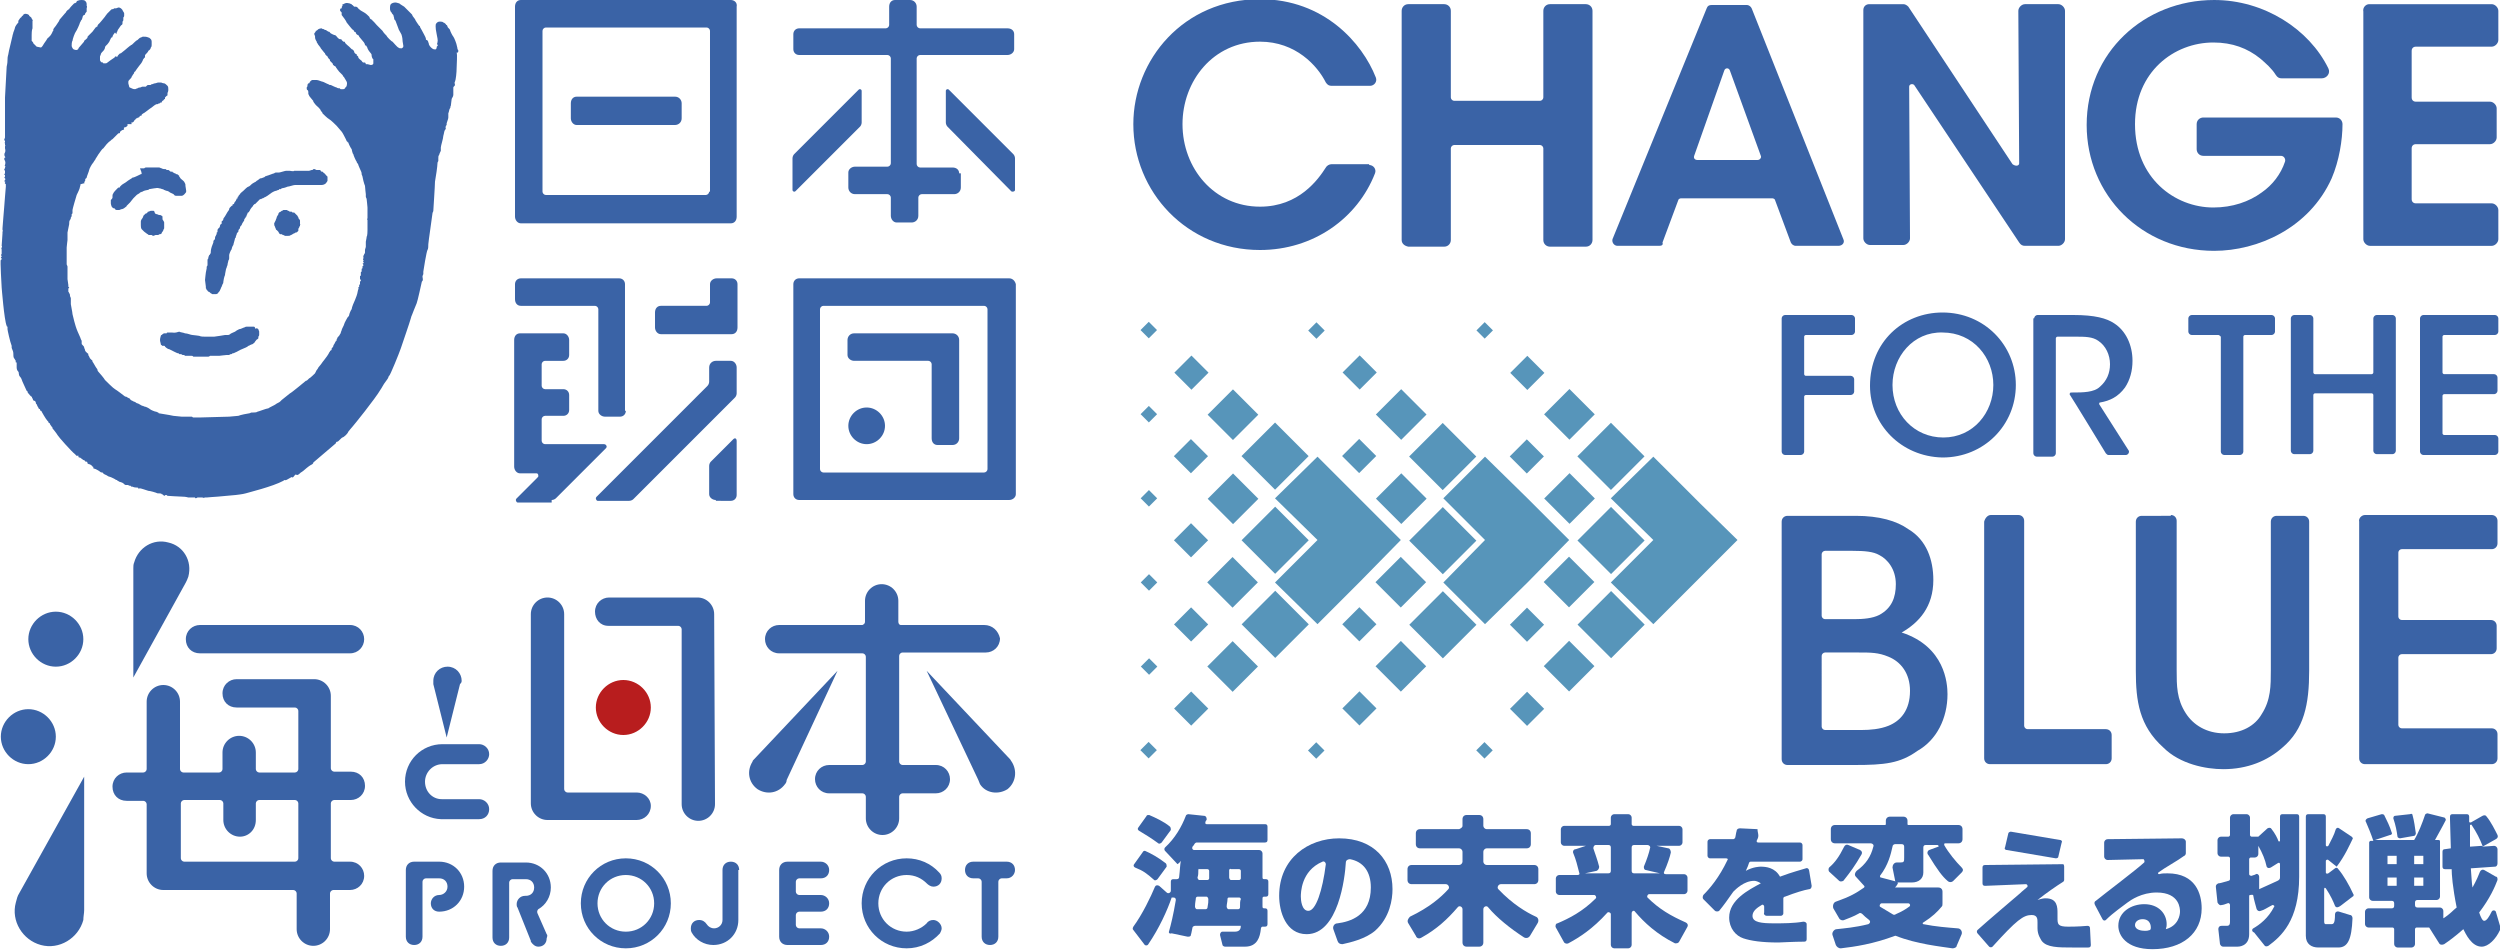 <?xml version="1.0" encoding="utf-8"?>
<!-- Generator: Adobe Illustrator 24.3.0, SVG Export Plug-In . SVG Version: 6.00 Build 0)  -->
<svg version="1.1" id="レイヤー_1" xmlns="http://www.w3.org/2000/svg" xmlns:xlink="http://www.w3.org/1999/xlink" x="0px"
	 y="0px" viewBox="0 0 300 114" style="enable-background:new 0 0 300 114;" xml:space="preserve">
<style type="text/css">
	.st0{fill:#3A63A6;}
	.st1{fill:#B81D1E;}
	.st2{fill:#5795BA;}
</style>
<g>
	<g>
		<g>
			<g>
				<g>
					<path class="st0" d="M3.3,1.7c0,0-0.3-0.1-0.4,0C2.8,1.7,2.8,1.8,2.8,1.8s0,0-0.1,0.1c-0.1,0-0.1,0.2-0.2,0.2
						c0,0-0.1,0.1-0.1,0.1L2.2,2.5c0,0,0,0.1,0,0.1c0,0.1,0,0.2-0.1,0.2c0,0-0.3,0.4-0.3,0.5c0,0.1-0.2,0.6-0.2,0.6
						c0,0.1-0.1,0.3-0.1,0.4c0,0.1-0.5,2-0.5,2.2c0,0.1-0.1,0.2-0.1,0.7c0,0.5-0.1,0.7-0.1,0.8c0,0.1-0.2,3.5-0.2,3.7
						c0,0.2,0,0.3,0,0.5c0,0.1,0,0.3,0,0.5c0,0.2,0,3.6,0,3.8c0,0.1-0.2,0.3,0,0.4c0,0,0,0,0,0.1c0,0.1-0.1,0.2,0,0.2
						c0,0,0,0.1,0,0.1c0,0,0,0.1,0,0.1c0.1,0,0,0.1,0,0.2c0,0.1,0,0.1,0,0.2c0,0,0.1,0.3,0,0.5c-0.1,0.1-0.1,0.4,0,0.5
						c0.1,0.1,0,0.1,0,0.1c0,0-0.2,0.1,0,0.4c0.1,0.2,0,0.5,0,0.5s-0.1,0,0,0.1c0.1,0.1,0,0.2,0,0.2c0,0.1,0,0.1,0,0.1
						c0,0-0.2,0.1,0,0.3c0,0,0,0.2,0,0.3c0,0-0.2,0.2,0,0.2c0,0,0,0.1,0,0.2c-0.1,0.1-0.1,0.1,0,0.2c0,0,0.1,0.1,0,0.2
						c-0.1,0.1-0.1,0.2,0,0.2c0.1,0,0,0.1,0,0.1s-0.1,0.1,0.1,0.2c0,0,0,0.1,0,0.3c0,0.1-0.2,2.3-0.2,2.5c0,0.2-0.2,2.2-0.2,2.5
						c0,0.2,0,0.2,0,0.2s0.1,0.1,0,0.2l0,0.2l-0.1,1.5c0,0,0.1,0.1,0,0.2c0,0.1-0.1,0.2,0,0.2l0,0.5l0,0.1c0,0-0.2,0.1,0,0.2l0,0.1
						c0,0-0.2,0.1,0,0.2c0,0,0,0.2-0.1,0.2c-0.1,0,0.1,3.3,0.1,3.3s0.3,3.9,0.6,4.6c0,0,0,0.1,0.1,0.1c0,0,0,0.2,0,0.3
						c0,0.1,0.3,1.5,0.5,2l0,0.2c0,0,0,0.1,0.1,0.3c0,0,0.1,0.2,0.1,0.4c0,0.2,0,0.5,0.1,0.6c0.1,0.1,0.1,0.2,0.2,0.3
						c0,0.1-0.1,0.2,0.1,0.2c0,0,0,0.4,0,0.5c0,0.2,0,0.4,0.2,0.6c0.1,0.1,0,0.4,0.2,0.6c0.2,0.2,0.2,0.4,0.3,0.6
						c0.1,0.2,0.4,0.9,0.5,1.1C3.3,46.9,3.3,47,3.3,47s0,0.1,0.1,0.2c0.1,0.1,0.3,0.4,0.4,0.4c0.1,0.1,0,0.2,0.1,0.2
						c0.1,0.1,0,0.2,0.1,0.2c0,0,0,0.1,0.1,0.1c0.1,0,0.1,0,0.1,0s0.1,0.2,0.1,0.2c0,0,0,0.2,0.1,0.2c0,0,0.1,0.3,0.2,0.4
						c0,0.1,0.1,0.2,0.2,0.2c0,0,0,0.2,0.1,0.2c0.1,0,0.1,0.1,0.1,0.1s0.5,0.9,0.7,1.1c0.2,0.2,0.1,0.1,0.1,0.1s0,0.2,0.2,0.2
						c0,0,0,0.1,0,0.1c0,0,0.2,0.3,0.2,0.3s0.1,0,0.1,0.2c0,0,0.5,0.6,0.6,0.8c0.1,0.2,1.7,2,2.1,2.3c0,0,0.1,0.1,0.1,0.1
						c0,0.1,0.2,0.1,0.2,0.1s0.1-0.1,0.1,0c0,0.2,0.1,0.2,0.1,0.2l0.1,0c0,0,0.4,0.3,0.4,0.3c0.1,0,0.2,0.1,0.2,0.1
						c0,0.1,0.1,0.1,0.2,0.1c0.1,0,0.1,0.2,0.1,0.2s0.1,0.1,0.2,0.1c0.1,0,0.4,0.2,0.4,0.3c0.1,0,0.1,0,0.1,0.1c0,0,0,0.1,0,0.1
						c0,0,0.3,0.1,0.3,0.1c0,0,0.4,0.2,0.5,0.3c0.1,0.1,0.2,0.1,0.3,0.1c0,0,0.1,0.1,0.1,0.1c0,0.1,0.4,0.2,0.5,0.3
						c0.1,0.1,0.3,0.1,0.5,0.2c0.2,0.1,0.4,0.2,0.4,0.2c0,0,0.1,0.1,0.2,0.1c0,0,0.1,0,0.1,0.1c0.1,0,0.2,0.1,0.2,0.1
						s0.4,0.1,0.5,0.2c0.1,0.1,0.2,0.2,0.3,0.2c0.1,0,0.2,0,0.3,0c0,0.1,0.3,0.1,0.3,0.1c0,0,0,0.1,0.1,0.1c0.1,0,0.1,0,0.1,0
						s0.2,0.1,0.4,0.1c0.2,0,0.3,0,0.3,0.1c0,0.1,0.1,0,0.2,0c0.1,0,0.7,0.2,1,0.3c0.2,0,0.9,0.2,1.1,0.3c0.2,0,0.5,0,0.5,0.1
						c0.1,0,0.2,0.1,0.3,0.2c0.1,0,0.1-0.1,0.2-0.1c0.1,0,0.1,0,0.2,0.1c0.1,0,1.4,0.1,1.8,0.1c0.4,0,0.7,0.1,0.7,0.1
						c0.1,0,0.1,0,0.2,0c0.1,0,0.6,0,0.6,0s0,0.2,0.3,0c0,0,0,0,0.1,0c0.1,0,0.4,0,0.5,0c0,0,0.1,0.1,0.3,0c0,0,0.1,0,0.2,0
						c0,0,1.1-0.1,1.3-0.1c0.2,0,2-0.2,2.2-0.2c0,0,0.9-0.1,1.2-0.2c0.3-0.1,3.2-0.8,4.5-1.5c0,0,0.1-0.1,0.2-0.1
						c0.1,0.1,0.3-0.1,0.7-0.3c0,0,0.1-0.1,0.2,0c0.1,0,0.2-0.2,0.3-0.3c0-0.1,0.2,0,0.3,0c0.1,0,0.4-0.3,0.4-0.3s0.2-0.1,0.3-0.2
						c0.1-0.1,0.7-0.6,0.9-0.7c0,0,0.3-0.1,0.3-0.3l2.7-2.3c0,0,0-0.2,0.2-0.2c0.1,0,0.5-0.5,0.6-0.5c0.1,0,0.6-0.4,0.7-0.7
						c0,0,0.4-0.5,0.5-0.6c0.1-0.1,2.7-3.3,3.4-4.5c0,0,0.2-0.3,0.3-0.5c0.1-0.2,0.6-0.8,0.6-0.9c0-0.1,0.1-0.2,0.1-0.2
						c0.1,0,1.2-2.7,1.4-3.3c0.2-0.6,1.1-3.2,1.2-3.6c0.1-0.4,0.1-0.3,0.1-0.3c0,0,0.5-1.3,0.6-1.5c0.1-0.2,0.6-2.5,0.6-2.5
						s0-0.1,0.1-0.2c0.1-0.1,0-0.4,0-0.5c0-0.1,0.1-0.3,0.1-0.3s0-0.2,0-0.3c0-0.1,0.4-2.5,0.5-2.6c0.1-0.1,0.1-0.5,0.1-0.7
						c0-0.2,0.5-3.6,0.5-3.7c0-0.1,0.1-0.2,0.1-0.3c0-0.1,0.2-3,0.2-3.5c0.1-0.5,0.3-1.9,0.3-2.2c0-0.2,0.1-0.2,0.1-0.3
						c0,0,0-0.1,0-0.1c0,0,0,0,0-0.1c0,0,0-0.1,0-0.1c0-0.2,0-0.3,0.1-0.4c0-0.1,0.2-0.5,0.2-0.5s0-0.2,0-0.4c0-0.2,0.3-1.1,0.3-1.4
						c0.1-0.3,0.1-0.6,0.2-0.7c0,0,0.1-0.1,0.1-0.2c0-0.1-0.1-0.2,0-0.2c0-0.1,0-0.1,0.1-0.2c0-0.1,0-0.1,0-0.2
						c0.2-0.6,0.2-0.6,0.2-0.7c0-0.1,0-0.4,0-0.5c0.1-0.2,0.1-0.5,0.2-0.6c0.1-0.1,0-0.2,0.1-0.3c0-0.1,0.1-0.7,0.1-0.8
						c0-0.1,0.2-0.3,0.2-0.5c0-0.2,0-0.8,0-0.9c0-0.1,0.2-0.2,0.2-0.3c0-0.1-0.1-0.3,0-0.4c0.1-0.2,0.2-1.1,0.2-1.7
						c0-0.6,0.1-1.4,0-1.8C55,6.4,55,6.1,55,6.1s0-0.1-0.1-0.2c0-0.2-0.1-0.4-0.1-0.5c0-0.1-0.3-0.9-0.4-1c-0.1-0.1-0.4-0.7-0.4-0.8
						c0-0.1-0.3-0.3-0.3-0.4c0,0,0-0.1-0.1-0.2c0,0-0.1,0-0.1-0.1c0,0-0.2-0.2-0.3-0.2c-0.1-0.1-0.2-0.1-0.3-0.1
						c0,0-0.4-0.1-0.6,0.3c0,0-0.1,0.3,0.1,1.2c0.2,0.9,0.1,0.9,0.1,0.9c0,0,0,0,0,0.1c0,0-0.1,0.1,0,0.3c0,0,0.1,0.1,0,0.1
						c-0.1,0.1-0.1,0.1-0.1,0.2c0,0.1,0,0.1-0.1,0.2c-0.1,0.1-0.1,0-0.3,0c-0.2-0.1-0.4-0.3-0.5-0.5c-0.1-0.2,0-0.2-0.1-0.3
						c0-0.1-0.1-0.3-0.2-0.3c-0.1,0-0.1-0.1-0.1-0.2c0-0.1-0.4-0.8-0.5-1c-0.1-0.2-0.2-0.3-0.2-0.4c0-0.1-0.1-0.1-0.1-0.1
						c0,0-0.5-0.7-0.5-0.8c-0.1-0.1-0.2-0.3-0.3-0.4c0-0.1-0.1-0.2-0.1-0.2c0,0-0.8-0.8-0.8-0.8c-0.1-0.1-0.1-0.1-0.1-0.1
						c0,0-0.5-0.3-0.6-0.4c-0.1,0-0.3-0.1-0.4-0.1c-0.1,0-0.4,0-0.6,0.2c0,0-0.1,0.1-0.1,0.4c0,0,0,0.1,0,0.2c0,0.1,0.1,0.4,0.2,0.4
						c0,0.1,0.1,0.2,0.2,0.3c0,0.1,0.1,0.3,0.1,0.4c0,0.1,0,0.1,0,0.1c0,0,0.2,0.2,0.2,0.3c0.1,0.2,0.2,0.6,0.3,0.8
						c0,0.1,0.2,0.4,0.3,0.6c0.1,0.1,0.2,0.6,0.2,0.8c0,0.2,0.1,0.6,0.1,0.7c0,0.1,0,0.2-0.2,0.3c-0.2,0-0.3,0-0.4-0.1
						c-0.1,0-0.6-0.6-0.7-0.7C47,5,46.4,4.4,46.4,4.3c-0.1-0.1-0.4-0.4-0.5-0.6c-0.1-0.1-0.6-0.6-0.7-0.7c-0.1-0.1-0.4-0.5-0.5-0.5
						c0-0.1,0-0.1-0.2-0.2c-0.2-0.1-0.1-0.2-0.2-0.3c-0.1-0.1-0.4-0.4-0.6-0.5c-0.2-0.1-0.5-0.3-0.5-0.3c-0.1,0,0-0.1-0.1-0.1
						c0,0-0.1,0-0.1-0.1c0,0-0.1-0.1-0.1-0.1c0,0-0.1-0.1-0.2-0.1c0,0-0.1,0-0.2,0c0,0-0.2-0.2-0.2-0.2c0,0-0.1,0-0.1-0.1
						c-0.1,0-0.2-0.1-0.3-0.1c-0.1,0-0.3-0.1-0.5,0c-0.2,0.1-0.2,0.1-0.2,0.1s-0.1,0-0.1,0c0,0,0,0.1,0,0.2c0,0-0.1,0.1-0.1,0.2
						c0.1,0.1,0,0.1-0.1,0.1c0,0-0.1,0.1-0.1,0.2c0,0.1,0.1,0.2,0.2,0.3C41,1.7,41,1.7,41,1.8c0.1,0.1,0.6,0.8,0.6,0.9
						c0.1,0.1,0.3,0.4,0.4,0.5c0.1,0.1,0.3,0.4,0.4,0.4c0,0,0.1,0.1,0.1,0.2c0,0,0.1,0,0.2,0.1c0,0.1,0,0.1,0.1,0.2
						c0,0.1,0.1,0,0.1,0.1c0.1,0,0.2,0.1,0.2,0.2c0.1,0.1,0.4,0.5,0.5,0.6c0.1,0.1,0.2,0.3,0.2,0.4c0,0.1,0.2,0,0.2,0.2
						c0,0,0.1,0.1,0.1,0.2c0,0,0.1,0.2,0.1,0.2c0,0,0.2,0.3,0.3,0.4c0.1,0.1,0.1,0.2,0.1,0.3c0,0.1,0.1,0.4,0.2,0.4
						c0,0.1,0,0.4,0,0.5c0,0.1-0.1,0.2-0.3,0.2c-0.1,0-0.3-0.1-0.4-0.1c0,0-0.1,0-0.2,0c0,0,0-0.1-0.1-0.2c0,0-0.2,0-0.2,0
						c-0.1,0-0.2-0.2-0.2-0.2c0,0-0.4-0.3-0.4-0.4c0-0.1,0-0.1-0.1-0.2c-0.1,0-0.1-0.1-0.1-0.2c0,0-0.1,0-0.2-0.1
						c0,0-0.1-0.1-0.1-0.2c0-0.1-0.2-0.3-0.3-0.3c0,0-0.2-0.2-0.3-0.3c0,0-0.5-0.4-0.5-0.5c0,0,0-0.1-0.1-0.1c0,0-0.1,0-0.1,0
						c0,0-0.2-0.2-0.2-0.2c0,0,0-0.1-0.1-0.1c-0.1,0-0.1,0-0.1,0c-0.1,0-0.2-0.1-0.2-0.1c0,0-0.2-0.2-0.2-0.2c0,0,0-0.1-0.1-0.1
						c0-0.1-0.2-0.1-0.2-0.1s-0.5-0.2-0.5-0.3c0,0-0.1-0.1-0.1-0.1c0,0-0.1,0-0.1,0c0,0-0.3-0.2-0.3-0.2c-0.1,0-0.2,0-0.2-0.1
						c-0.1,0-0.2,0-0.3-0.1c0,0-0.2,0-0.4,0.1c-0.1,0.1-0.2,0.2-0.3,0.2c0,0.1-0.1,0.2-0.1,0.2c0,0-0.1,0.1-0.1,0.2
						c0.1,0.1,0,0.1,0.1,0.2c0,0.1,0,0.4,0.1,0.5c0,0.1,0.1,0.1,0.1,0.2c0,0,0,0.1,0.1,0.2c0,0.1,0.4,0.5,0.4,0.6
						c0.1,0.1,0.3,0.4,0.4,0.5C38.9,6.3,39,6.4,39,6.4c0,0,0,0.1,0.1,0.2c0,0,0.1,0.1,0.1,0.1c0,0,0.1,0,0.1,0.1
						c0,0,0.1,0.2,0.2,0.3c0.1,0,0.1,0.1,0.1,0.2c0,0,0.2,0.2,0.3,0.3c0.1,0.1,0,0.2,0.1,0.2c0,0,0.1,0.1,0.1,0.1
						c0.1,0,0.1,0.1,0.2,0.1c0,0,0,0.1,0.1,0.2c0,0,0.2,0.3,0.3,0.4C40.7,8.6,41,8.9,41.1,9c0.1,0.1,0,0.1,0.1,0.2
						c0.1,0,0.1,0,0.1,0.1c0,0,0.2,0.3,0.3,0.5c0.1,0.2,0,0.4,0,0.5c0,0.1-0.2,0.2-0.2,0.3c0,0-0.1,0.1-0.2,0.1c-0.1,0-0.2,0-0.3,0
						c0,0-0.1,0-0.1-0.1c-0.1,0-0.3,0-0.4-0.1c-0.1,0-0.7-0.3-0.7-0.3c-0.1,0-0.2,0-0.3-0.1c-0.1,0-0.6-0.3-0.7-0.3
						c-0.1,0-0.5-0.2-0.7-0.2c-0.2,0-0.4,0-0.5,0c-0.1,0-0.2,0.1-0.3,0.2c0,0-0.1,0.2-0.1,0.2c0,0-0.1,0-0.1,0c0,0-0.1,0.1-0.1,0.2
						c0,0.1,0,0.2-0.1,0.3c0,0.1,0,0.3,0.1,0.3c0.1,0.1,0.1,0.2,0.1,0.3c0,0.1,0,0.2,0,0.2c0,0,0.1,0.1,0.1,0.2c0,0,0.3,0.4,0.4,0.5
						c0.1,0.1,0.1,0.1,0.1,0.2c0,0,0.2,0.3,0.3,0.4c0.1,0.1,0.6,0.5,0.6,0.7c0.1,0.1,0.2,0.2,0.2,0.3c0.1,0.1,0.6,0.6,0.8,0.7
						c0.2,0.1,0.8,0.7,0.9,0.8c0.1,0.1,0.5,0.6,0.6,0.7c0.1,0.1,0.4,0.7,0.5,0.9c0.1,0.2,0.1,0.3,0.2,0.3c0,0.1,0.1,0.1,0.1,0.1
						c0,0.1,0.3,0.7,0.4,0.8c0,0.1,0.1,0.4,0.1,0.4c0,0.1,0.1,0.2,0.1,0.2c0,0.1,0.3,0.8,0.4,0.9c0,0.1,0.1,0.2,0.1,0.2
						c0,0,0.1,0.1,0.1,0.2c0,0,0.2,0.5,0.3,0.7c0.1,0.2,0.1,0.3,0.1,0.4c0,0.1,0.1,0.2,0.1,0.3c0,0.1,0.2,0.9,0.3,1.1
						c0,0.2,0.1,1,0.1,1c0,0.1,0,0.3,0,0.3c0,0.1,0.1,0.2,0.1,0.3c0,0.1,0.1,0.8,0.1,1c0,0.1,0,1.1,0,1.2c0,0.1,0,0.1,0,0.1
						c0,0-0.1,0.1,0,0.2c0,0,0,0.1,0,0.2c0,0,0,0.9,0,1c0,0.1,0,0.7-0.1,0.8c0,0.2-0.1,0.5-0.1,0.6c0,0.1,0,0.1,0,0.2
						c0,0.1,0,0.4,0,0.4c0,0.1-0.1,0.3-0.1,0.4c0,0.1,0,0.3,0,0.3c0,0.1-0.1,0.2-0.1,0.2c0,0,0,0.1-0.1,0.2c0,0,0,0.1,0,0.2
						c0.1,0.1,0,0.1,0,0.1c0,0-0.1,0.1,0,0.2c0.1,0.1,0,0.1,0,0.1c0,0-0.1,0.1,0,0.1c0.1,0.1,0,0.2,0,0.2c0,0-0.1,0-0.1,0
						c0,0,0.1,0.1,0.1,0.2c0,0.1,0,0.1,0,0.1c0,0-0.2,0.1-0.1,0.1c0,0,0,0,0,0.1c0,0.1,0,0.1,0,0.1c0,0-0.1,0-0.1,0.1
						c0,0,0,0.1,0,0.1c0,0,0,0.1,0,0.1c0,0,0,0.1,0,0.1c0,0-0.1,0-0.1,0.1c0,0.1,0,0.2,0,0.3c0,0.1,0,0.1,0,0.1c0,0,0,0-0.1,0
						c0,0,0,0.1,0,0.1c0,0,0,0.1,0,0.2c0,0.1,0,0.1,0.1,0.2c0,0,0,0.1,0,0.1c0,0-0.1,0.1-0.1,0.1c0,0,0,0.2,0,0.3
						c0,0-0.1,0.1-0.1,0.1c0,0,0,0,0,0.1c0,0,0,0.1,0,0.1c0,0,0,0.1-0.1,0.1c0,0-0.1,0,0,0.1c0.1,0,0,0.1,0,0.1c0,0-0.1,0.3-0.1,0.4
						c0,0.1-0.2,0.7-0.3,0.9c-0.1,0.2-0.4,0.9-0.4,1.1c-0.1,0.1-0.3,0.6-0.3,0.7c0,0.1-0.1,0.2-0.2,0.3c0,0-0.4,0.7-0.4,0.8
						c0,0.1-0.3,0.6-0.3,0.7c0,0.1-0.1,0.2-0.1,0.3c0,0.1-0.1,0.2-0.1,0.2c0,0.1-0.3,0.4-0.3,0.4c0,0.1-0.1,0.2-0.1,0.2
						c0,0.1,0,0.1,0,0.1c0,0.1,0,0.1-0.1,0.1c0,0.1-0.1,0.2-0.1,0.2c0,0.1-0.2,0.3-0.2,0.4c0,0,0,0.1-0.1,0.2c0,0-0.1,0.1-0.1,0.1
						c0,0,0,0.1,0,0.1c0,0.1-0.1,0.2-0.2,0.2c0,0.1,0,0.1-0.1,0.2c0,0.1-0.5,0.8-0.6,0.9c-0.1,0.1-0.3,0.4-0.3,0.4
						c0,0-0.3,0.4-0.4,0.5c0,0.1-0.3,0.4-0.3,0.5c0,0.1-0.1,0.1-0.1,0.2c0,0-0.6,0.6-0.7,0.6c0,0-0.2,0.2-0.2,0.2
						c0,0-0.1,0.1-0.2,0.1c0,0-1.8,1.5-1.9,1.5c-0.1,0.1-0.9,0.7-1,0.8c-0.1,0.1-0.1,0.1-0.2,0.2c-0.1,0.1-0.4,0.2-0.5,0.3
						c-0.1,0.1-0.8,0.4-0.9,0.5C32,49,31,49.4,30.9,49.4c-0.1,0.1-0.4,0.1-0.5,0.1c-0.1,0-0.1,0-0.2,0c-0.1,0-0.2,0.1-0.3,0.1
						c-0.1,0-1.1,0.2-1.3,0.3c-0.2,0-0.9,0.1-1.1,0.1c-0.1,0-3.4,0.1-3.6,0.1c-0.2,0-0.7,0-0.7,0c-0.1,0-0.1-0.1-0.2-0.1
						c0,0-1.2,0-1.2,0c-0.1,0-0.9-0.1-1-0.1c-0.1,0-0.4-0.1-0.5-0.1c-0.1,0-0.5-0.1-0.6-0.1c-0.1,0-0.5-0.1-0.6-0.1
						c-0.1,0-0.1-0.1-0.1-0.1c-0.1,0-0.2-0.1-0.3-0.1c-0.1,0-0.6-0.2-0.7-0.3c-0.1-0.1-0.5-0.3-0.6-0.3c-0.1,0-0.2-0.1-0.3-0.1
						c-0.1,0-0.5-0.3-0.6-0.3c-0.1,0-0.2-0.1-0.2-0.1c-0.1-0.1-0.3-0.1-0.4-0.2c-0.1,0-0.3-0.2-0.3-0.2c0,0,0-0.1-0.1-0.1
						c0,0-0.2-0.1-0.2-0.1s-0.1-0.1-0.2-0.1c-0.1,0-0.2-0.1-0.2-0.1c0,0-0.9-0.7-1.1-0.8c-0.2-0.1-1-0.9-1.2-1.1
						c-0.1-0.2-0.7-0.9-0.8-1c-0.1-0.1-0.1-0.2-0.1-0.2c0,0,0-0.1-0.1-0.2c-0.1-0.1-0.4-0.7-0.5-0.8c0,0,0-0.2-0.1-0.2
						c0,0-0.1-0.1-0.2-0.2c0,0-0.1-0.2-0.1-0.2c0-0.1-0.1-0.1-0.1-0.2c0-0.1,0-0.2-0.1-0.2c0,0-0.1-0.1-0.1-0.1c0,0-0.1-0.1-0.1-0.1
						c0,0-0.1-0.1-0.1-0.2c0-0.1-0.1-0.2-0.1-0.3c0-0.1-0.1-0.2-0.2-0.3c-0.1-0.1-0.1-0.1-0.1-0.2c0-0.1,0-0.2,0-0.3
						c0,0-0.1-0.2-0.1-0.2c0-0.1-0.4-0.9-0.5-1.2c-0.1-0.2-0.5-1.7-0.5-1.8c0-0.2-0.2-1.1-0.2-1.2c0-0.1,0-0.3,0-0.3
						c0-0.1,0-0.4,0-0.4c0-0.1-0.1-0.2-0.1-0.3c0,0,0-0.3-0.1-0.3c0-0.1-0.1-0.2-0.1-0.2c0,0,0-0.4,0-0.4s0.1,0,0.1-0.1
						c0,0-0.1-0.1-0.1-0.1s0-0.1,0-0.2c0-0.1-0.1-0.6-0.1-0.7c0-0.1,0-1.1,0-1.2c0-0.1,0-0.1,0-0.1c0,0,0-0.2,0-0.2
						c0-0.1-0.1-0.2-0.1-0.3c0-0.1,0-0.4,0-0.5c0,0,0-1.4,0-1.5c0-0.2,0.1-0.8,0.1-0.9c0,0,0-0.1,0-0.1c0,0,0,0,0-0.1
						c0-0.1,0-0.6,0-0.7c0-0.1,0.2-0.9,0.2-1c0-0.2,0-0.4,0.1-0.5c0-0.1,0.1,0,0.1-0.3c0,0,0.1-0.1,0.1-0.2c0-0.1,0-0.2,0-0.2
						s0,0,0.1-0.1c0-0.1,0-0.3,0-0.4c0-0.1,0.4-1.5,0.5-1.8c0.1-0.2,0.4-0.8,0.4-1c0.1-0.2,0-0.3,0.1-0.3C10,22,10.1,22,10.1,22
						c0.1,0,0-0.1,0-0.1c0,0,0.1-0.2,0.1-0.2c0.1-0.1,0-0.1,0-0.1c0,0,0.1-0.2,0.1-0.2s0.1,0,0.1-0.1c0-0.1,0.3-0.8,0.3-0.9
						c0-0.1,0.3-0.7,0.5-0.9c0.1-0.2,0.3-0.4,0.3-0.5c0.1-0.1,0.3-0.5,0.4-0.6c0.1-0.1,0.3-0.5,0.5-0.6c0.1-0.1,0.3-0.4,0.4-0.5
						c0.1-0.1,0.2-0.2,0.3-0.3c0.1,0,0.3-0.3,0.4-0.3c0.1-0.1,0.4-0.4,0.4-0.4s0.2-0.2,0.3-0.3c0.1,0,0.2,0,0.2-0.1c0,0,0-0.1,0-0.1
						c0.1,0,0.2-0.2,0.3-0.2c0.1,0,0.1,0,0.2-0.1c0-0.1-0.1-0.1,0-0.2c0.2,0,0.4-0.2,0.4-0.2s0-0.1,0-0.2c0.1,0,0.2,0,0.3,0
						c0.1,0,0.1,0,0.2,0c0-0.1-0.1-0.2,0-0.2c0.1,0,0.2,0,0.3-0.2c0.1-0.2,0.1-0.1,0.1-0.1c0.1-0.1,0.1-0.2,0.2-0.2
						c0.1,0,0.1-0.1,0.2-0.1c0.1,0,0.1,0,0.2-0.2c0,0,0,0,0.1,0c0,0,0.1,0,0.1-0.1c0-0.1,0.1-0.1,0.2-0.2c0.1,0,0.8-0.6,1-0.7
						c0.1-0.1,0.5-0.4,0.6-0.4c0,0,0.1,0,0.1,0c0.1,0,0.1-0.1,0.2-0.1c0.1,0,0.1,0,0.1,0s0-0.1,0.1-0.1c0.1,0,0.1,0,0.1,0
						c0,0,0-0.1,0.1-0.2c0.1,0,0.2-0.2,0.2-0.2c0.1,0,0.1,0,0.1,0c0,0,0-0.1,0-0.2c0,0,0.2-0.2,0.2-0.2c0.1,0,0.1-0.1,0.1-0.1
						c0,0,0-0.1,0-0.2c0-0.1,0.1-0.2,0.1-0.4c0-0.2,0-0.4-0.1-0.5C20,10.2,19.8,10,19.7,10c-0.2,0-0.3-0.1-0.4-0.1c0,0,0,0-0.1,0
						c-0.1,0-0.1,0-0.2,0c-0.1,0-0.3,0.1-0.4,0.1c-0.1,0-0.3,0.1-0.3,0.1c-0.1,0-0.1,0-0.1,0c-0.1,0.1-0.1,0.1-0.2,0.1
						c0,0-0.2,0-0.2,0c-0.1,0-0.1,0-0.2,0.1c0,0-0.1,0.1-0.1,0.1c0,0-0.3,0-0.4,0c-0.1,0-0.2,0.1-0.3,0.1c0,0-0.2,0-0.3,0.1
						c-0.1,0-0.2,0.1-0.3,0.1c-0.1,0-0.2,0-0.4-0.1c-0.2-0.1-0.3-0.1-0.3-0.2c0-0.1-0.1-0.3-0.1-0.4c0-0.1,0-0.1,0-0.1
						c0,0,0-0.1,0-0.1c0-0.1,0.1-0.2,0.2-0.3c0.1-0.1,0.2-0.2,0.2-0.3c0.1-0.1,0.1-0.2,0.2-0.3c0.1-0.1,0.1-0.2,0.1-0.2
						s0-0.1,0.1-0.1c0,0,0.4-0.6,0.5-0.7c0.1-0.1,0.4-0.5,0.4-0.6c0.1-0.1,0-0.1,0.1-0.2c0.1-0.1,0.1-0.2,0.2-0.2c0,0,0-0.1,0-0.2
						c0-0.1,0-0.1,0.1-0.2c0.1-0.1,0.3-0.3,0.3-0.4C18,6,18.1,5.8,18.1,5.7c0.1-0.1,0.1-0.2,0.1-0.3c0-0.1,0-0.1,0-0.2
						c0,0,0-0.1,0-0.2c0,0,0-0.2-0.1-0.3c-0.1-0.1-0.2-0.2-0.3-0.2c-0.2-0.1-0.4-0.1-0.6-0.1c-0.2,0-0.2,0.1-0.3,0.1
						c-0.1,0-0.3,0.2-0.4,0.3c-0.1,0-0.5,0.4-0.6,0.5c-0.1,0.1-0.1,0.1-0.2,0.1c0,0,0,0.1-0.1,0.1c0,0-0.5,0.4-0.6,0.5
						c-0.1,0.1-0.4,0.3-0.5,0.4c-0.1,0-0.1,0-0.2,0.1c-0.1,0.1-0.2,0.2-0.2,0.3c0,0-0.1,0-0.2,0c0,0-0.1-0.1-0.1,0
						c0,0.1-0.2,0.2-0.2,0.2c0,0-0.6,0.4-0.7,0.5c0,0-0.1,0.1-0.2,0.1c-0.1,0-0.3,0-0.3,0c0,0-0.1-0.2-0.1-0.1c0,0,0,0,0,0
						c-0.1,0-0.1,0-0.2-0.1c0,0-0.1-0.1-0.1-0.2c0-0.1,0-0.3,0-0.4c0-0.1,0.1-0.2,0.1-0.3c0-0.1,0.2-0.3,0.3-0.4
						c0.1-0.1,0.2-0.3,0.2-0.4c0,0,0-0.1,0.1-0.2c0,0,0.1-0.1,0.2-0.2c0.1-0.1,0.3-0.4,0.3-0.5c0.1-0.1,0.1-0.3,0.2-0.3
						c0.1,0,0.1-0.1,0.1-0.1c0-0.1,0.2-0.4,0.3-0.5C14,4.2,14,4,14,3.9c0.1-0.1,0.1-0.3,0.2-0.4c0.1-0.1,0.3-0.5,0.4-0.5
						c0.1-0.1,0.1-0.1,0.1-0.2c0,0,0-0.2,0-0.2c0,0,0.1-0.1,0.1-0.2c0-0.1,0-0.2,0-0.3c0,0,0.1-0.1,0.1-0.2c0-0.1,0-0.2,0-0.3
						c0-0.1-0.2-0.3-0.2-0.4c-0.1-0.1-0.2-0.3-0.5-0.3C14,1,13.9,1,13.9,1s-0.1,0-0.2,0c-0.1,0.1-0.1,0.1-0.2,0.1
						c-0.1,0-0.1,0-0.2,0.1c0,0-0.4,0.4-0.5,0.5c0,0.1-0.1,0.1-0.2,0.3c-0.1,0.1-0.7,0.9-0.8,0.9c0,0.1-0.1,0.1-0.1,0.2
						c0,0.1,0,0.1-0.1,0.1c0,0.1-0.1,0-0.2,0.2c-0.1,0.1-0.2,0.3-0.3,0.4c0,0-0.4,0.4-0.5,0.5c-0.1,0.1-0.1,0.1-0.1,0.2
						c0,0.1-0.3,0.3-0.4,0.4c0,0.1,0,0.1-0.1,0.2c0,0-0.5,0.6-0.6,0.7C9.5,5.8,9.3,6,9.2,6c-0.1,0-0.2,0-0.4-0.1
						C8.7,5.8,8.6,5.6,8.6,5.5c0-0.1,0-0.5,0.1-0.6c0-0.2,0.3-1,0.4-1.1c0.1-0.1,0.5-1,0.5-1.1c0.1-0.1,0.1-0.3,0.2-0.3
						c0-0.1,0.1-0.2,0.1-0.3c0-0.1,0.1-0.3,0.2-0.3c0,0,0.1,0,0.1-0.1c0-0.1,0.2-0.3,0.2-0.3S10.4,1,10.4,1c0-0.1,0.1-0.2,0-0.3
						c0-0.1,0-0.1,0-0.2c0,0,0-0.2-0.1-0.3C10.2,0.1,10.2,0,9.8,0C9.4,0,9.4,0.1,9.3,0.1c-0.1,0-0.1,0.1-0.1,0.1
						c0,0.1-0.2,0.2-0.3,0.2C8.8,0.5,8.3,1,8.3,1.1C8.2,1.1,7.9,1.4,7.9,1.5c0,0-0.1,0.1-0.1,0.1c0,0-0.5,0.6-0.6,0.7
						C7.1,2.4,7.1,2.5,7.1,2.5c0,0-0.4,0.6-0.4,0.6C6.6,3.2,6.4,3.5,6.4,3.5c0,0.1,0,0.1,0,0.1c0,0.1,0,0.1-0.1,0.2
						c0,0.1-0.3,0.6-0.4,0.6c0,0.1-0.1,0.1-0.1,0.1c0,0-0.1,0.1-0.1,0.1c0,0-0.3,0.5-0.4,0.6C5.2,5.4,5,5.7,4.9,5.7
						c-0.1,0-0.4-0.1-0.5-0.1C4.3,5.5,4.1,5.3,4,5.2C4,5.1,3.9,5,3.8,4.9c0,0,0-0.1,0-0.2c0-0.1,0-0.2,0-0.2c0-0.1,0-0.3,0-0.3
						c0-0.1,0-0.6,0.1-0.8c0-0.2,0-0.5,0-0.5c0-0.1,0-0.1,0-0.1c0-0.1,0-0.2,0-0.2c0,0,0-0.1,0-0.1c0,0,0.1-0.1,0-0.1
						c0-0.1-0.1-0.1-0.1-0.2c0-0.1-0.2-0.2-0.3-0.3C3.5,1.8,3.5,1.8,3.3,1.7z"/>
					<path class="st0" d="M16.9,20.9c0,0-0.8,0.4-0.9,0.4c-0.1,0-0.1,0-0.2,0.1c0,0-0.5,0.3-0.6,0.4c-0.1,0.1-0.5,0.3-0.6,0.4
						c-0.1,0.1-0.2,0.2-0.2,0.2c0,0.1,0,0.1-0.1,0.1c-0.1,0-0.1,0-0.2,0.1c-0.1,0.1-0.5,0.5-0.5,0.6c-0.1,0.1-0.1,0.3-0.1,0.3
						c0,0,0,0.1,0,0.2c0,0.1-0.1,0.2-0.2,0.3c0,0.2,0,0.2,0,0.4c0,0.1,0.1,0.5,0.2,0.5c0.1,0.1,0.1,0.1,0.2,0.1
						c0.1,0,0.1,0.1,0.1,0.1c0,0,0.1,0.1,0.2,0.1c0.1,0,0.2,0,0.3,0c0.1,0,0.2-0.1,0.3-0.1c0.1,0,0.3-0.1,0.4-0.2
						c0.1-0.1,0.2-0.1,0.2-0.2c0.1-0.1,0.3-0.3,0.4-0.4c0.1-0.1,0.3-0.4,0.4-0.5c0.1-0.1,0.3-0.3,0.4-0.4c0.1-0.1,0.4-0.2,0.4-0.3
						c0.1,0,0.2-0.1,0.3-0.1c0.1-0.1,0.5-0.2,0.6-0.2c0.1,0,0.1,0,0.2-0.1c0.1,0,0.5-0.1,0.6-0.1c0.2,0,0.4-0.1,0.6,0
						c0.2,0,0.3,0.1,0.4,0.1c0.1,0,0.2,0.1,0.2,0.1c0.1,0,0.2,0.1,0.3,0.1c0.1,0,0.3,0.1,0.4,0.2c0.2,0.1,0.5,0.2,0.5,0.3
						c0.1,0.1,0.2,0.1,0.3,0.1c0.1,0,0.4,0,0.6,0c0.1,0,0.3-0.1,0.5-0.4c0,0,0.1,0,0-0.5c-0.1-0.5,0-0.4-0.1-0.6
						c-0.1-0.2-0.1-0.2-0.2-0.3c-0.1-0.1-0.4-0.3-0.4-0.4c-0.1-0.1-0.1-0.1-0.1-0.2c-0.1-0.1-0.2-0.2-0.3-0.2c0,0-0.1,0-0.1,0
						c0,0,0-0.1-0.1-0.1c-0.1,0-0.2-0.1-0.2-0.1c-0.1,0-0.1-0.1-0.1-0.1c-0.1,0-0.1,0-0.2,0c-0.1,0-0.2-0.2-0.3-0.2
						c-0.1,0-0.1,0-0.2,0c0,0-0.1-0.1-0.1-0.1c-0.1,0-0.4,0-0.5-0.1c-0.1,0-0.2-0.1-0.3-0.1c-0.1,0-0.5,0-0.6,0c-0.1,0-0.2,0-0.3,0
						c-0.1,0-0.6,0-0.7,0c-0.1,0-0.2,0.1-0.2,0.1c-0.1,0-0.4,0-0.5,0C17.1,20.9,17,20.9,16.9,20.9z"/>
					<path class="st0" d="M18.4,25.3c0,0-0.3,0-0.3,0c-0.1,0-0.2,0.1-0.3,0.1c-0.1,0-0.1,0.1-0.1,0.1c0,0-0.1,0.1-0.1,0.1
						c-0.1,0-0.1,0-0.2,0.1c0,0-0.1,0.1-0.2,0.2c0,0.1-0.1,0.3-0.2,0.4c-0.1,0.2-0.1,0.2-0.1,0.3c0,0.1,0,0.3,0,0.4
						c0,0.1,0,0.4,0.1,0.5c0.1,0.1,0.2,0.2,0.3,0.3c0.1,0.1,0.3,0.2,0.4,0.3c0.1,0,0.1,0,0.1,0.1c0.1,0,0.1,0,0.2,0
						c0.1,0,0.1,0,0.2,0c0,0,0.1,0.1,0.2,0.1c0.1,0,0.2-0.1,0.3-0.1c0.1,0,0.2,0,0.2,0c0.1,0,0.1,0,0.1,0c0,0,0.1-0.1,0.2-0.1
						c0.1,0,0.1,0,0.2-0.1c0-0.1,0.1-0.2,0.1-0.2c0,0,0.1-0.1,0.1-0.2c0,0,0.1-0.2,0.1-0.2c0,0,0-0.1,0-0.1c0,0,0-0.2,0-0.3
						c0-0.1,0-0.2,0-0.3c0-0.1-0.1-0.2-0.1-0.2c0-0.1-0.1-0.1-0.1-0.2c0-0.1,0-0.1,0-0.2c0-0.1,0-0.2-0.1-0.2
						c-0.1-0.1-0.2-0.1-0.3-0.1c-0.1,0-0.2-0.1-0.3-0.1c-0.1,0-0.2-0.1-0.2-0.1C18.5,25.3,18.5,25.3,18.4,25.3
						C18.5,25.3,18.4,25.3,18.4,25.3z"/>
					<path class="st0" d="M37,20.5c0,0-0.3,0-0.4,0c-0.1,0-0.8,0-0.9,0c-0.1,0-0.2,0-0.2,0c0,0-0.1,0-0.2,0c-0.1,0.1-0.4,0-0.5,0
						c-0.1,0-0.3,0-0.3,0c0,0-0.1,0-0.2,0c-0.1,0-0.7,0.2-0.8,0.2c-0.1,0-0.1,0-0.3,0c-0.1,0-0.2,0-0.3,0.1c-0.1,0-0.8,0.3-0.9,0.3
						c-0.1,0.1-0.2,0-0.2,0.1c-0.1,0.1-0.2,0.1-0.2,0.1c0,0-0.2,0.1-0.3,0.1c-0.1,0-0.1,0-0.2,0.1c-0.1,0.1-0.3,0.2-0.3,0.2
						c0,0-0.1,0.1-0.1,0.1c0,0-0.4,0.2-0.5,0.3c-0.1,0.1-0.3,0.3-0.4,0.3c-0.1,0-0.5,0.4-0.6,0.5c-0.1,0.1-0.4,0.3-0.4,0.4
						c-0.1,0.1-0.2,0.2-0.2,0.3c0,0-0.1,0-0.1,0.1c0,0,0.1,0.1,0,0.1c-0.1,0-0.1,0-0.1,0.1c0,0-0.1,0.1-0.1,0.2c0,0-0.2,0.2-0.2,0.3
						c0,0.1-0.1,0.1-0.1,0.1c0,0-0.1,0-0.1,0.1c0,0.1,0,0.1-0.1,0.1c0,0-0.2,0.2-0.2,0.2c0,0-0.1,0.1-0.1,0.2c0,0,0,0.1-0.1,0.2
						c-0.1,0.1-0.4,0.7-0.5,0.8c-0.1,0.1-0.1,0.2-0.1,0.2c0,0,0,0.1-0.1,0.2c-0.1,0-0.1,0.1-0.1,0.1c0,0.1,0,0.1,0,0.2
						c0,0.1-0.1,0.1-0.1,0.1c0,0-0.1,0.1-0.1,0.2c0,0.1-0.1,0.3-0.2,0.3c0,0.1-0.1,0.1-0.1,0.2c0,0,0,0.1,0,0.2
						c0,0.1-0.1,0.1-0.1,0.1c0,0.1,0,0.1,0,0.2c0,0-0.1,0.1-0.1,0.2c-0.1,0.1-0.1,0.2-0.1,0.3c0,0.1,0,0.1-0.1,0.2
						c-0.1,0.1-0.1,0.1-0.1,0.3c-0.1,0.2-0.3,0.8-0.3,1c0,0.2,0,0.3-0.1,0.4c0,0.1-0.1,0.1-0.1,0.1c0,0.1-0.1,0.2-0.1,0.3
						c0,0,0,0.1,0,0.1c0,0-0.1,0.1-0.1,0.2c0,0,0,0.2,0,0.3c0,0.1,0,0.2,0,0.3c0,0.1-0.1,0.2-0.1,0.2c0,0,0,0.1,0,0.2
						c0,0.1-0.1,0.4-0.1,0.5c0,0.1-0.1,0.7-0.1,0.9c0,0.1,0.1,0.7,0.1,0.8c0,0.2,0,0.2,0,0.2c0,0,0.1,0.1,0.1,0.1
						c0,0.1-0.1,0.1,0,0.1c0,0,0.1,0,0.1,0.1c0.1,0.1,0.1,0.1,0.1,0.1c0.1,0,0.2,0.1,0.3,0.2c0.1,0,0.1,0.1,0.2,0.1
						c0.1,0,0.1,0,0.2,0c0.1,0,0.1,0,0.2,0c0.1,0,0.3-0.1,0.3-0.2c0.1-0.1,0.2-0.2,0.2-0.3c0.1-0.1,0.1-0.3,0.2-0.4
						c0-0.1,0.1-0.2,0.1-0.3c0.1-0.1,0.1-0.2,0.1-0.3c0-0.1,0.1-0.6,0.2-0.8c0-0.2,0.1-0.5,0.1-0.6c0-0.1,0.1-0.3,0.1-0.3
						c0,0,0-0.1,0.1-0.3c0-0.2,0.1-0.4,0.1-0.5c0-0.1,0.1-0.1,0.1-0.3c0-0.1,0-0.3,0-0.4c0-0.1,0.2-0.6,0.3-0.7
						c0-0.1,0.1-0.4,0.2-0.5c0-0.1,0.2-0.7,0.2-0.8c0.1-0.1,0.1-0.1,0.1-0.2c0-0.1,0.1-0.2,0.1-0.3c0-0.1,0.1-0.2,0.2-0.3
						c0-0.1,0-0.2,0.1-0.3c0.1-0.1,0.1-0.1,0.1-0.2c0-0.1,0.1-0.2,0.2-0.3c0-0.1,0.2-0.4,0.2-0.4c0.1-0.1,0.1-0.1,0.1-0.2
						c0,0,0-0.1,0.1-0.2c0,0,0.1-0.1,0.1-0.2c0.1,0,0.1-0.1,0.1-0.2c0.1-0.1,0.1-0.2,0.1-0.2c0,0,0-0.1,0.1-0.1c0,0,0.1-0.1,0.1-0.1
						c0-0.1,0.1-0.1,0.1-0.2c0,0,0.1-0.2,0.2-0.3c0.1-0.1,0.2-0.2,0.2-0.3c0.1,0,0.1-0.1,0.1-0.1c0.1,0,0.1,0,0.1,0c0,0,0,0,0.1-0.1
						c0.1-0.1,0.2-0.2,0.3-0.3c0.1-0.1,0.2-0.2,0.2-0.2c0.1,0,0,0,0.1,0c0.1,0,0.1-0.1,0.2-0.1c0.1,0,0.2-0.1,0.2-0.1
						c0.1,0,0.7-0.4,0.8-0.5c0.1-0.1,0.5-0.3,0.6-0.3c0.1,0,0.2-0.1,0.3-0.1c0.1,0,0.1-0.1,0.1-0.1c0.1,0,0.1,0,0.2,0
						c0,0,0.1-0.1,0.1-0.1c0.1,0,0.5-0.1,0.7-0.2c0.2,0,0.7-0.2,0.9-0.2c0.2,0,0.6,0,0.7,0c0.1,0,0.1,0,0.1,0c0,0,0.5,0,0.7,0
						c0.1,0,0.6,0,0.7,0c0.1,0,0.1,0,0.2,0c0,0,0.1,0,0.2,0c0.1,0,0.4,0,0.6,0c0.2,0,0.4-0.1,0.5-0.2c0.1-0.1,0.2-0.3,0.2-0.3
						c0,0,0-0.1,0-0.1c0,0,0-0.1,0-0.1c0,0,0-0.3,0-0.3c0,0-0.1-0.1-0.2-0.2c-0.1-0.1-0.1-0.2-0.2-0.2c0,0-0.2-0.2-0.2-0.2
						c-0.1,0-0.2,0-0.2-0.1c0,0-0.1-0.1-0.1-0.1c0,0-0.1,0-0.1,0c0,0-0.3,0-0.3,0c-0.1,0-0.2-0.1-0.2-0.1c0,0-0.1,0-0.2,0
						c0,0,0,0-0.1,0.1c-0.1,0-0.1,0-0.1,0C37.1,20.5,37.1,20.5,37,20.5z"/>
					<path class="st0" d="M33.5,25.5c0,0-0.1,0.1-0.1,0.2c0,0.1-0.1,0.1-0.1,0.2c0,0-0.1,0.1-0.1,0.2c0,0.1-0.1,0.2-0.1,0.3
						c0,0-0.1,0.2-0.1,0.2c0,0-0.1,0.2-0.1,0.2c0,0.1,0,0.3,0.1,0.4c0,0.1,0.1,0.2,0.1,0.3c0.1,0.1,0,0.1,0.1,0.1
						c0,0,0.1,0.1,0.2,0.2c0,0.1,0.1,0.1,0.1,0.2c0,0,0,0,0.1,0.1c0.1,0,0.1,0,0.2,0c0,0,0.1,0.1,0.2,0.1c0,0,0.2,0.1,0.2,0.1
						c0,0,0.1,0,0.1,0c0,0,0.2,0,0.3,0c0.1,0,0.2,0,0.3-0.1c0.1,0,0.2-0.1,0.2-0.1c0.1,0,0.1-0.1,0.2-0.1c0.1,0,0.1-0.1,0.2-0.1
						c0.1,0,0.1,0,0.2-0.1c0,0,0.1-0.1,0.1-0.1c0,0,0-0.2,0-0.2c0,0,0-0.1,0.1-0.2c0-0.1,0.1-0.2,0.1-0.2c0,0,0-0.1,0-0.1
						c0,0,0.1-0.1,0-0.1c0,0,0-0.1,0-0.2c0,0,0-0.1,0-0.2c0-0.1,0-0.1-0.1-0.2c0,0-0.1-0.1-0.1-0.2c0-0.1-0.1-0.1-0.1-0.2
						c0,0-0.3-0.3-0.3-0.3c0,0-0.1-0.1-0.1-0.1c0,0-0.1,0-0.2,0c0,0,0,0-0.1-0.1c-0.1,0-0.1,0-0.2,0c-0.1,0-0.1-0.1-0.2-0.1
						c-0.1,0-0.1-0.1-0.2-0.1c-0.1,0-0.1,0-0.2,0c-0.1,0-0.2,0-0.2,0c0,0-0.1,0.1-0.2,0.1C33.6,25.5,33.6,25.4,33.5,25.5z"/>
					<path class="st0" d="M20.6,39.9c0,0-0.4,0-0.5,0c-0.1,0-0.1,0.1-0.1,0.1c0,0-0.2,0-0.3,0c-0.1,0-0.3,0.2-0.3,0.2
						c-0.1,0-0.1,0.1-0.1,0.1c0,0-0.1,0.3-0.1,0.5c0,0.2,0.1,0.4,0.1,0.5c0,0.1,0,0.1,0.1,0.1c0,0.1,0.1,0.1,0.1,0.1
						c0.1,0,0.1,0,0.2,0c0.1,0,0.1,0.1,0.1,0.1c0,0,0.3,0.3,0.5,0.3c0.2,0.1,0.4,0.2,0.6,0.3c0.2,0.1,0.4,0.2,0.5,0.2
						c0.1,0,0.1,0.1,0.1,0.1c0.1,0,0.2,0,0.2,0c0.1,0,0.2,0.1,0.2,0.1c0.1,0,0.1,0,0.2,0c0.1,0,0,0.1,0.1,0.1c0.1,0,0.3,0,0.4,0
						c0.1,0,0.3,0,0.4,0c0.1,0,0.1,0,0.2,0.1c0.1,0,1.2,0,1.4,0c0.2,0,0.3,0,0.4,0c0.1,0,0.2-0.1,0.2-0.1c0.1,0,0.2,0,0.3,0
						c0.1,0,0.1,0,0.2,0c0.1,0,0.1,0,0.2,0c0.1,0,0.1,0,0.2,0c0.1,0,0.2,0,0.2,0c0.1,0,0.7-0.1,0.9-0.1c0.1,0,0.3,0,0.3,0
						c0,0,0.1-0.1,0.2-0.1c0.1,0,0.1,0,0.2-0.1c0,0,0.2,0,0.3-0.1c0.1,0,0.4-0.2,0.6-0.3c0.2-0.1,0.5-0.2,0.7-0.3
						c0.2-0.1,0.2-0.1,0.3-0.2c0.1,0,0.1,0,0.2-0.1c0.1,0,0.2-0.1,0.3-0.1c0.1-0.1,0.3-0.2,0.3-0.3c0.1-0.1,0.2-0.3,0.3-0.3
						c0,0,0.1-0.1,0.1-0.1c0-0.1,0-0.2,0-0.2c0,0,0.1-0.1,0.1-0.2c0-0.1,0-0.3,0-0.4c0-0.1-0.1-0.2-0.1-0.3
						c-0.1-0.1-0.2-0.1-0.2-0.1c0,0-0.1,0-0.1,0c0,0-0.1,0.1-0.1,0c0,0,0-0.1,0-0.1c0,0-0.1-0.1-0.1-0.1c-0.1,0-0.2,0-0.2,0
						c-0.1,0-0.1,0-0.1,0c-0.1,0-0.1,0-0.2,0c-0.1,0-0.4,0-0.4,0c-0.1,0-0.1,0-0.3,0.1c-0.1,0-0.4,0.2-0.6,0.2
						c-0.2,0.1-0.4,0.2-0.5,0.3c-0.2,0.1-0.5,0.2-0.6,0.3c-0.1,0.1-0.2,0.1-0.3,0.1c-0.1,0-0.2,0-0.3,0c-0.1,0-0.5,0.1-0.6,0.1
						c-0.1,0-0.6,0.1-0.7,0.1c-0.1,0-0.9,0-1.1,0c-0.2,0-0.5,0-0.7-0.1c-0.1,0-0.6-0.1-0.8-0.1c-0.2,0-0.6-0.2-0.9-0.2
						c-0.2-0.1-0.5-0.1-0.7-0.2C20.9,40,20.8,39.9,20.6,39.9z"/>
				</g>
			</g>
			<g>
				<path class="st0" d="M81,15c0.4,0,0.8-0.3,0.8-0.8v-1.8c0-0.4-0.3-0.8-0.8-0.8H69.2c-0.4,0-0.7,0.3-0.7,0.8v1.8
					c0,0.4,0.3,0.8,0.7,0.8H81z"/>
				<path class="st0" d="M87.7,0H62.5c-0.4,0-0.7,0.3-0.7,0.8v25.2c0,0.4,0.3,0.8,0.7,0.8h25.2c0.4,0,0.7-0.3,0.7-0.8V0.8
					C88.5,0.3,88.1,0,87.7,0z M85.1,23c0,0.2-0.2,0.4-0.4,0.4H65.5c-0.2,0-0.4-0.2-0.4-0.4V3.7c0-0.2,0.2-0.4,0.4-0.4h19.3
					c0.2,0,0.4,0.2,0.4,0.4V23z"/>
			</g>
			<g>
				<path class="st0" d="M115.1,52.6c0,0.4-0.3,0.8-0.8,0.8h-1.8c-0.4,0-0.7-0.3-0.7-0.8v-8.9c0-0.2-0.2-0.4-0.4-0.4h-8.9
					c-0.4,0-0.8-0.3-0.8-0.7v-1.8c0-0.4,0.3-0.8,0.8-0.8h11.8c0.4,0,0.8,0.3,0.8,0.8V52.6z"/>
				<path class="st0" d="M106.2,51.1c0,1.2-1,2.2-2.2,2.2c-1.2,0-2.2-1-2.2-2.2c0-1.2,1-2.2,2.2-2.2
					C105.2,48.9,106.2,49.9,106.2,51.1z"/>
				<path class="st0" d="M121.1,33.4H95.9c-0.4,0-0.7,0.3-0.7,0.7v25.2c0,0.4,0.3,0.7,0.7,0.7h25.2c0.4,0,0.8-0.3,0.8-0.7V34.1
					C121.8,33.7,121.5,33.4,121.1,33.4z M118.5,56.3c0,0.2-0.2,0.4-0.4,0.4H98.8c-0.2,0-0.4-0.2-0.4-0.4V37.1c0-0.2,0.2-0.4,0.4-0.4
					h19.3c0.2,0,0.4,0.2,0.4,0.4V56.3z"/>
			</g>
			<g>
				<path class="st0" d="M75.1,49.3c0,0.4-0.3,0.7-0.7,0.7h-1.8c-0.4,0-0.8-0.3-0.8-0.7V37.1c0-0.2-0.2-0.4-0.4-0.4h-8.9
					c-0.4,0-0.7-0.3-0.7-0.8v-1.8c0-0.4,0.3-0.7,0.7-0.7h11.8c0.4,0,0.7,0.3,0.7,0.7V49.3z"/>
				<path class="st0" d="M88.5,34.1c0-0.4-0.3-0.7-0.7-0.7h-1.8c-0.4,0-0.8,0.3-0.8,0.7v2.2c0,0.2-0.2,0.4-0.4,0.4h-5.5
					c-0.4,0-0.7,0.3-0.7,0.8v1.8c0,0.4,0.3,0.8,0.7,0.8h8.5c0.4,0,0.7-0.3,0.7-0.8V34.1z"/>
				<path class="st0" d="M66.2,60c0.2,0,0.4-0.1,0.5-0.2l6-6c0,0,0.1-0.1,0.1-0.2c0-0.1-0.1-0.3-0.3-0.3h-7.1
					c-0.2,0-0.4-0.2-0.4-0.4v-2.6c0-0.2,0.2-0.4,0.4-0.4h2.2c0.4,0,0.7-0.3,0.7-0.7v-1.8c0-0.4-0.3-0.7-0.7-0.7h-2.2
					c-0.2,0-0.4-0.2-0.4-0.4v-2.6c0-0.2,0.2-0.4,0.4-0.4h2.2c0.4,0,0.7-0.3,0.7-0.7v-1.8c0-0.4-0.3-0.8-0.7-0.8h-5.2
					c-0.4,0-0.7,0.3-0.7,0.8v15.2c0,0.4,0.3,0.8,0.7,0.8h2c0.1,0,0.2,0.1,0.2,0.3c0,0.1,0,0.1-0.1,0.2l-2.5,2.5c0,0-0.1,0.1-0.1,0.2
					c0,0.1,0.1,0.3,0.2,0.3H66.2z"/>
				<path class="st0" d="M85.9,60c-0.4,0-0.8-0.3-0.8-0.7v-3.4c0-0.2,0.1-0.4,0.2-0.5l2.7-2.7c0,0,0.1-0.1,0.2-0.1
					c0.1,0,0.2,0.1,0.2,0.3v6.5c0,0.4-0.3,0.7-0.7,0.7H85.9z"/>
				<path class="st0" d="M88.2,47.7c0.1-0.1,0.2-0.3,0.2-0.5v-3.1c0-0.4-0.3-0.8-0.7-0.8h-1.8c-0.4,0-0.8,0.3-0.8,0.8v1.7
					c0,0.2-0.1,0.4-0.2,0.5L71.6,59.6c0,0-0.1,0.1-0.1,0.2c0,0.1,0.1,0.3,0.2,0.3h3.8c0.2,0,0.4-0.1,0.5-0.2L88.2,47.7z"/>
			</g>
			<g>
				<path class="st0" d="M115.1,20.8c0-0.4-0.3-0.7-0.8-0.7h-3.9c-0.2,0-0.4-0.2-0.4-0.4V7c0-0.2,0.2-0.4,0.4-0.4h10.5
					c0.4,0,0.8-0.3,0.8-0.7V4.1c0-0.4-0.3-0.7-0.8-0.7h-10.5c-0.2,0-0.4-0.2-0.4-0.4V0.8c0-0.4-0.3-0.8-0.8-0.8h-1.8
					c-0.4,0-0.7,0.3-0.7,0.8V3c0,0.2-0.2,0.4-0.4,0.4H95.9c-0.4,0-0.7,0.3-0.7,0.7v1.8c0,0.4,0.3,0.7,0.7,0.7h10.6
					c0.2,0,0.4,0.2,0.4,0.4v12.6c0,0.2-0.2,0.4-0.4,0.4h-3.9c-0.4,0-0.8,0.3-0.8,0.7v1.8c0,0.4,0.3,0.8,0.8,0.8h3.9
					c0.2,0,0.4,0.2,0.4,0.4v2.2c0,0.4,0.3,0.8,0.7,0.8h1.8c0.4,0,0.8-0.3,0.8-0.8v-2.2c0-0.2,0.2-0.4,0.4-0.4h3.9v0
					c0.4,0,0.8-0.3,0.8-0.8V20.8z"/>
				<g>
					<path class="st0" d="M103.2,15.2c0.1-0.1,0.2-0.3,0.2-0.5v-3.8c0-0.1-0.1-0.2-0.2-0.2c-0.1,0-0.1,0-0.2,0.1l-7.7,7.7
						c-0.1,0.1-0.2,0.3-0.2,0.5v3.8c0,0.1,0.1,0.2,0.2,0.2c0.1,0,0.1,0,0.2-0.1L103.2,15.2z"/>
				</g>
				<g>
					<path class="st0" d="M113.7,15.2c-0.1-0.1-0.2-0.3-0.2-0.5l0-3.8c0-0.1,0.1-0.2,0.2-0.2c0.1,0,0.1,0,0.2,0.1l7.7,7.7
						c0.1,0.1,0.2,0.3,0.2,0.5v3.8c0,0.1-0.1,0.2-0.3,0.2c-0.1,0-0.1,0-0.2-0.1L113.7,15.2z"/>
				</g>
			</g>
		</g>
		<g>
			<path class="st0" d="M57.5,98.3c0,0-4.5,0-4.6,0c-2.4-0.1-4.3-2.1-4.3-4.5c0-2.5,2-4.5,4.5-4.5h4.4c0.6,0,1.2,0.5,1.2,1.2
				c0,0.6-0.5,1.2-1.2,1.2h-4.4c-1.2,0-2.1,1-2.1,2.1c0,1.2,0.9,2.1,2,2.1c0,0,4.5,0,4.5,0c0.6,0,1.2,0.5,1.2,1.2
				C58.7,97.8,58.2,98.3,57.5,98.3z"/>
			<g>
				<path class="st0" d="M100.5,80.5l-10,10.6l0,0c-0.1,0.1-0.2,0.2-0.2,0.3c-0.7,1.1-0.5,2.5,0.6,3.3c1.1,0.7,2.5,0.5,3.3-0.6
					c0.1-0.1,0.2-0.3,0.2-0.5l0,0L100.5,80.5z"/>
				<path class="st0" d="M121.4,91.4c-0.1-0.1-0.1-0.2-0.2-0.3l0,0l-10-10.6l6.2,13.1l0,0c0.1,0.2,0.1,0.3,0.2,0.5
					c0.7,1.1,2.2,1.3,3.3,0.6C121.9,93.9,122.1,92.5,121.4,91.4z"/>
			</g>
			<path class="st0" d="M10,76.7c0,1.8-1.5,3.3-3.3,3.3c-1.8,0-3.3-1.5-3.3-3.3c0-1.8,1.5-3.3,3.3-3.3C8.5,73.4,10,74.9,10,76.7z"/>
			<path class="st0" d="M6.7,88.4c0,1.8-1.5,3.3-3.3,3.3c-1.8,0-3.3-1.5-3.3-3.3c0-1.8,1.5-3.3,3.3-3.3C5.2,85.1,6.7,86.6,6.7,88.4z
				"/>
			<path class="st0" d="M20.2,65.1c-1.8-0.5-3.6,0.6-4.1,2.4c-0.1,0.2-0.1,0.5-0.1,0.7l0,0v13.1l6.3-11.4l0,0
				c0.1-0.2,0.2-0.4,0.3-0.7C23.1,67.3,22,65.5,20.2,65.1z"/>
			<path class="st0" d="M10.1,109.2L10.1,109.2l0-16l-7.8,14c-0.2,0.3-0.3,0.7-0.4,1.1c-0.6,2.2,0.8,4.5,3,5.1
				c2.2,0.6,4.5-0.8,5.1-3C10,110,10.1,109.6,10.1,109.2z"/>
			<path class="st0" d="M43.7,76.7c0-0.9-0.7-1.7-1.7-1.7v0H24c-0.9,0-1.7,0.7-1.7,1.7s0.7,1.7,1.7,1.7h18c0,0,0,0,0,0s0,0,0,0h0
				l0,0C43,78.4,43.7,77.6,43.7,76.7z"/>
			<path class="st0" d="M55.4,81.7c0-0.9-0.7-1.7-1.7-1.7c-0.9,0-1.7,0.7-1.7,1.7c0,0.1,0,0.3,0,0.4h0l1.6,6.4l1.6-6.4h0
				C55.3,82,55.4,81.9,55.4,81.7z"/>
			<path class="st1" d="M78.1,84.9c0,1.8-1.5,3.3-3.3,3.3c-1.8,0-3.3-1.5-3.3-3.3c0-1.8,1.5-3.3,3.3-3.3
				C76.6,81.6,78.1,83.1,78.1,84.9z"/>
			<path class="st0" d="M42,103.4c-0.1,0-0.1,0-0.2,0h-1.7c-0.2,0-0.4-0.2-0.4-0.4v-6.6c0-0.2,0.2-0.4,0.4-0.4h2l0,0c0,0,0,0,0,0
				c0.9,0,1.7-0.7,1.7-1.7s-0.7-1.7-1.7-1.7c0,0,0,0,0,0h-2c-0.2,0-0.4-0.2-0.4-0.4v-8.7c0-1.1-0.9-2-2-2l0,0h-9.3l0,0
				c-0.9,0-1.7,0.7-1.7,1.7s0.7,1.7,1.7,1.7l0,0h7c0.2,0,0.4,0.2,0.4,0.4v7c0,0.2-0.2,0.4-0.4,0.4h-4.3c-0.2,0-0.4-0.2-0.4-0.4v-2
				c0,0,0,0,0,0c0-1.1-0.9-2-2-2c-1.1,0-2,0.9-2,2v2c0,0.2-0.2,0.4-0.4,0.4h-4.3c-0.2,0-0.4-0.2-0.4-0.4c0,0,0,0,0,0v-8.1
				c0-1.1-0.9-2-2-2c-1.1,0-2,0.9-2,2c0,0,0,0,0,0v8.1c0,0.2-0.2,0.4-0.4,0.4h-2c0,0,0,0,0,0c-0.9,0-1.7,0.7-1.7,1.7
				s0.7,1.7,1.7,1.7l0,0l0,0h2c0.2,0,0.4,0.2,0.4,0.4v8.3v0c0,1.1,0.9,2,2,2h15.6c0.2,0,0.4,0.2,0.4,0.4v4.3l0,0c0,1.1,0.9,2,2,2
				c1.1,0,2-0.9,2-2l0,0v-4.3c0-0.2,0.2-0.4,0.4-0.4h2v0c0.9,0,1.7-0.7,1.7-1.7C43.7,104.2,43,103.4,42,103.4z M30.7,98.4
				C30.7,98.4,30.7,98.4,30.7,98.4v-2c0-0.2,0.2-0.4,0.4-0.4h4.3c0.2,0,0.4,0.2,0.4,0.4v6.6c0,0.2-0.2,0.4-0.4,0.4H22.1
				c-0.2,0-0.4-0.2-0.4-0.4c0,0,0,0,0,0v-6.6c0,0,0,0,0,0c0-0.2,0.2-0.4,0.4-0.4h4.3c0.2,0,0.4,0.2,0.4,0.4v2v0c0,1.1,0.9,2,2,2
				C29.8,100.4,30.7,99.6,30.7,98.4z"/>
			<g>
				<path class="st0" d="M85.7,73.7C85.7,73.7,85.8,73.7,85.7,73.7c0-1.1-0.9-2-2-2H73.1c-0.9,0-1.7,0.7-1.7,1.7
					c0,0.9,0.6,1.7,1.6,1.7c0,0,0.1,0,0.1,0v0h8.3c0.2,0,0.4,0.2,0.4,0.4v21l0,0c0,1.1,0.9,2,2,2c1.1,0,2-0.9,2-2l0,0L85.7,73.7
					L85.7,73.7z"/>
				<path class="st0" d="M76.4,95.1L76.4,95.1h-8.3c-0.2,0-0.4-0.2-0.4-0.4v-21c0-1.1-0.9-2-2-2c-1.1,0-2,0.9-2,2v22.7l0,0
					c0,1.1,0.9,2,2,2c0,0,0,0,0,0v0h10.7c0.9,0,1.7-0.7,1.7-1.7C78.1,95.8,77.3,95.1,76.4,95.1z"/>
			</g>
			<path class="st0" d="M118.1,75L118.1,75h-10c-0.2,0-0.3-0.2-0.3-0.4v-2.5l0,0c0-1.1-0.9-2-2-2s-2,0.9-2,2l0,0v2.5
				c0,0.2-0.1,0.3-0.3,0.4h-10c-0.9,0-1.7,0.7-1.7,1.7c0,0.9,0.7,1.7,1.7,1.7h10c0.2,0,0.4,0.2,0.4,0.4v1.8v10.8
				c0,0.2-0.2,0.4-0.4,0.4h-4v0c0,0,0,0,0,0c-0.9,0-1.7,0.7-1.7,1.7c0,0.9,0.7,1.7,1.7,1.7c0,0,0,0,0,0v0h4c0.2,0,0.4,0.2,0.4,0.4
				v2.6c0,0,0,0,0,0c0,1.1,0.9,2,2,2s2-0.9,2-2c0,0,0,0,0,0v-2.6c0-0.2,0.2-0.4,0.4-0.4h4v0c0,0,0,0,0,0c0.9,0,1.7-0.7,1.7-1.7
				c0-0.9-0.7-1.7-1.7-1.7c0,0,0,0,0,0v0h-4c-0.2,0-0.4-0.2-0.4-0.4V80.5v-1.8c0-0.2,0.2-0.4,0.4-0.4h10h0c0.9,0,1.7-0.7,1.7-1.7
				C119.8,75.7,119.1,75,118.1,75z"/>
			<path class="st0" d="M88.7,104.4L88.7,104.4c0-0.6-0.4-1-1-1c-0.6,0-1,0.4-1,1v6l0,0c0,0.6-0.5,1-1,1c-0.4,0-0.7-0.2-0.9-0.5h0
				c-0.2-0.3-0.5-0.5-0.9-0.5c-0.6,0-1,0.4-1,1c0,0.2,0,0.3,0.1,0.5c0,0,0,0,0,0c0.5,0.9,1.5,1.5,2.6,1.5c1.7,0,3-1.3,3-3l0,0V104.4
				z"/>
			<path class="st0" d="M75.1,103c-3,0-5.4,2.4-5.4,5.4c0,3,2.4,5.4,5.4,5.4c3,0,5.4-2.4,5.4-5.4C80.5,105.4,78.1,103,75.1,103z
				 M75.1,111.8c-1.9,0-3.4-1.5-3.4-3.4c0-1.9,1.5-3.4,3.4-3.4c1.9,0,3.4,1.5,3.4,3.4C78.5,110.3,77,111.8,75.1,111.8z"/>
			<path class="st0" d="M112,110.4c-0.3,0-0.6,0.1-0.8,0.4c-0.6,0.6-1.5,1-2.4,1c-1.9,0-3.4-1.5-3.4-3.4c0-1.9,1.5-3.4,3.4-3.4
				c1,0,1.8,0.4,2.4,1l0,0c0.2,0.2,0.5,0.4,0.8,0.4c0.6,0,1-0.4,1-1c0-0.3-0.1-0.5-0.3-0.7v0c-1-1.1-2.4-1.7-3.9-1.7
				c-3,0-5.4,2.4-5.4,5.4c0,3,2.4,5.4,5.4,5.4c1.6,0,3-0.7,4-1.8l0,0c0.1-0.2,0.2-0.4,0.2-0.6C113,110.9,112.5,110.4,112,110.4z"/>
			<path class="st0" d="M52.7,103.4h-3c-0.6,0-1,0.4-1,1v8c0,0.6,0.4,1,1,1c0.6,0,1-0.4,1-1v-6.6c0-0.2,0.2-0.4,0.4-0.4h1.6
				c0.6,0,1,0.4,1,1c0,0.6-0.5,1-1,1c-0.6,0-1,0.5-1,1c0,0.6,0.4,1,1,1c1.7,0,3-1.3,3-3C55.7,104.7,54.4,103.4,52.7,103.4z"/>
			<path class="st0" d="M120.8,103.4h-1h-2h-1c-0.6,0-1,0.4-1,1c0,0.6,0.4,1,1,1h0.6c0.2,0,0.4,0.2,0.4,0.4c0,0,0,0,0,0v6.6
				c0,0.6,0.4,1,1,1c0.6,0,1-0.4,1-1v0v-6.6c0,0,0,0,0,0c0-0.2,0.2-0.4,0.4-0.4c0,0,0,0,0,0h0.6c0.6,0,1-0.5,1-1
				C121.8,103.8,121.4,103.4,120.8,103.4z"/>
			<path class="st0" d="M95.9,109.4h2.5c0,0,0.1,0,0.1,0c0.6,0,1-0.4,1-1c0-0.6-0.5-1-1-1v0h-2.6c-0.2,0-0.4-0.2-0.4-0.4
				c0,0,0,0,0,0v-1.2c0-0.2,0.2-0.4,0.4-0.4h2.6c0.6,0,1-0.4,1-1c0-0.6-0.5-1-1-1h-4c-0.6,0-1,0.4-1,1v8v0c0,0.6,0.4,1,1,1h4
				c0.6,0,1-0.4,1-1c0-0.6-0.5-1-1-1h-2.6c0,0,0,0,0,0c-0.2,0-0.4-0.2-0.4-0.4v-1.2C95.5,109.6,95.7,109.4,95.9,109.4z"/>
			<path class="st0" d="M65.6,112.1L65.6,112.1C65.6,112,65.6,112,65.6,112.1l-1.1-2.5c0,0,0,0,0,0c-0.1-0.2,0-0.4,0.1-0.5
				c0.9-0.5,1.5-1.5,1.5-2.6c0-1.7-1.3-3-3-3h-3c-0.6,0-1,0.4-1,1v8c0,0.6,0.4,1,1,1c0.6,0,1-0.4,1-1v-6.6c0-0.2,0.2-0.4,0.4-0.4
				h1.6c0.6,0,1,0.4,1,1c0,0.6-0.4,1-1,1H63c-0.6,0-1,0.5-1,1c0,0.1,0,0.3,0.1,0.4l0,0l1.6,4c0,0,0,0,0,0.1l0,0h0
				c0.2,0.3,0.5,0.6,0.9,0.6c0.6,0,1-0.4,1-1C65.7,112.3,65.7,112.2,65.6,112.1L65.6,112.1z"/>
		</g>
	</g>
	<g>
		<g>
			<path class="st0" d="M140.3,111.7c0.2-0.7,0.5-1.9,0.8-3.7c0-0.2-0.1-0.3-0.3-0.3h-0.3l0.1,0c-0.5,1.5-1.5,3.7-2.8,5.6
				c-0.1,0.2-0.4,0.2-0.5,0l-1.3-1.7c-0.1-0.1-0.1-0.2,0-0.4c1.1-1.5,2.1-3.6,2.6-4.8c0.1-0.2,0.3-0.2,0.5-0.1l0.9,0.8
				c0.2,0.2,0.5,0,0.5-0.2v-1.1c0-0.2,0.1-0.3,0.3-0.3h0.4c0.2,0,0.3-0.1,0.3-0.3c0.1-0.8,0.1-1.4,0.2-1.9c-0.1,0.1-0.1,0.2-0.4,0.4
				l-1.5-1.6c-0.1-0.1-0.1-0.3,0-0.4c1.2-1.1,2-2.5,2.5-3.8c0-0.1,0.2-0.2,0.3-0.2l1.9,0.2c0.2,0,0.3,0.2,0.3,0.4
				c0,0.1,0,0.1-0.1,0.2c-0.1,0.2-0.1,0.4,0.1,0.4h7c0.2,0,0.3,0.1,0.3,0.3v1.6c0,0.2-0.1,0.3-0.3,0.3h-8.2c-0.1,0-0.2,0.1-0.2,0.1
				c-0.1,0.1-0.1,0.2-0.3,0.4c-0.1,0.2,0,0.4,0.2,0.4h7.8c0.2,0,0.4,0.2,0.4,0.4c0,0.7,0,2.1,0,2.8c0,0.2,0,0.3,0.2,0.3h0.2
				c0.2,0,0.3,0.1,0.3,0.3v1.5c0,0.2-0.1,0.3-0.3,0.3h-0.2c-0.2,0-0.2,0.1-0.2,0.3c0,0.3,0,0.5,0,0.8c0,0.2,0,0.3,0.2,0.3h0.1
				c0.2,0,0.3,0.1,0.3,0.3v1.6c0,0.2-0.1,0.3-0.3,0.3h-0.3c-0.1,0-0.2,0.1-0.2,0.3c-0.1,0.9-0.4,2.1-1.9,2.1h-2.4
				c-0.1,0-0.3-0.1-0.3-0.2l-0.3-1.2c0-0.2,0.1-0.4,0.3-0.4h1.5c0.6,0,0.7-0.4,0.7-0.7h-5.5c-0.1,0-0.3,0.1-0.3,0.2
				c-0.1,0.4-0.1,0.6-0.2,0.9c0,0.2-0.2,0.2-0.4,0.2l-1.9-0.4C140.3,112.1,140.2,111.9,140.3,111.7z M137.4,102.1
				c0.7,0.3,1.6,0.8,2.5,1.5c0.1,0.1,0.1,0.3,0.1,0.4l-1.1,1.5c-0.1,0.1-0.3,0.2-0.4,0.1c-0.9-0.8-1.3-1.1-2.3-1.5
				c-0.2-0.1-0.2-0.3-0.1-0.4l1-1.4C137.2,102.1,137.3,102.1,137.4,102.1z M137.9,97.8c0.7,0.3,1.8,0.8,2.5,1.4
				c0.1,0.1,0.1,0.3,0.1,0.4l-1.1,1.5c-0.1,0.1-0.3,0.2-0.4,0.1c-0.8-0.6-1.8-1.2-2.3-1.5c-0.2-0.1-0.2-0.3-0.1-0.4l1-1.4
				C137.6,97.8,137.8,97.8,137.9,97.8z M144.9,108.9c0.1-0.5,0.1-0.7,0.1-1c0-0.1-0.1-0.3-0.2-0.3h-1.1c-0.1,0-0.2,0.1-0.2,0.2
				c0,0.2-0.1,0.5-0.1,1c0,0.1,0.1,0.3,0.2,0.3h1.1C144.8,109.1,144.9,109,144.9,108.9z M143.8,104.4c0,0.4,0,0.6-0.1,0.9
				c0,0.1,0.1,0.3,0.2,0.3h1c0.1,0,0.2-0.1,0.2-0.2c0-0.4,0-0.7,0-0.9c0-0.1-0.1-0.2-0.2-0.2h-1
				C143.9,104.2,143.8,104.3,143.8,104.4z M147.3,107.9c0,0.3-0.1,0.6-0.1,0.9c0,0.1,0.1,0.3,0.2,0.3l1.2,0c0.1,0,0.2-0.1,0.2-0.2
				c0-0.5,0-0.8,0.1-1c0-0.1-0.1-0.2-0.2-0.2h-1.1C147.4,107.7,147.3,107.7,147.3,107.9z M147.5,104.4c0,0.3,0,0.6,0,0.9
				c0,0.1,0.1,0.3,0.2,0.3h1c0.1,0,0.2-0.1,0.2-0.2c0-0.4,0-0.6,0-0.9c0-0.1-0.1-0.2-0.2-0.2h-1
				C147.7,104.2,147.5,104.3,147.5,104.4z"/>
			<path class="st0" d="M160,111.5c-0.1-0.3,0.1-0.7,0.5-0.7c1.5-0.2,4-0.9,4-4.3c0-1.9-0.9-3.1-2.5-3.4c-0.2,0-0.5,0.1-0.5,0.4
				c-0.1,1.8-0.9,8.6-4.7,8.6c-2.5,0-3.3-2.7-3.3-4.6c0-4.5,3.5-6.9,7.2-6.9c4.2,0,6.4,2.7,6.4,6.1c0,1.2-0.3,3.4-2.1,5
				c-1.2,1-3,1.4-3.9,1.6c-0.3,0-0.5-0.1-0.6-0.4L160,111.5z M156.1,107.6c0,0.4,0.1,1.7,0.9,1.7c0.9,0,1.7-2.4,2.1-5.6
				c0-0.2-0.2-0.4-0.4-0.3C156.1,104.5,156.1,107.2,156.1,107.6z"/>
			<path class="st0" d="M175.5,99.1v-0.8c0-0.3,0.2-0.5,0.5-0.5h1.5c0.3,0,0.5,0.2,0.5,0.5v0.8c0,0.2,0.2,0.4,0.4,0.4h4.8
				c0.3,0,0.5,0.2,0.5,0.5v1.3c0,0.3-0.2,0.5-0.5,0.5h-4.8c-0.2,0-0.4,0.2-0.4,0.4v1.2c0,0.2,0.2,0.4,0.4,0.4h5.7
				c0.3,0,0.5,0.2,0.5,0.5v1.3c0,0.3-0.2,0.5-0.5,0.5h-4c-0.3,0-0.5,0.4-0.3,0.6c1.7,1.8,3.4,2.8,4.5,3.3c0.3,0.1,0.4,0.5,0.2,0.8
				l-0.9,1.5c-0.2,0.3-0.5,0.3-0.7,0.2c-1.7-1.1-3.3-2.4-4.3-3.6c-0.2-0.3-0.6-0.1-0.6,0.2v4c0,0.3-0.2,0.5-0.5,0.5H176
				c-0.3,0-0.5-0.2-0.5-0.5v-4c0-0.3-0.4-0.5-0.6-0.2c-1.2,1.4-2.5,2.6-4.3,3.6c-0.3,0.2-0.6,0.1-0.7-0.2l-0.9-1.5
				c-0.2-0.3,0-0.6,0.2-0.8c2.3-1.1,3.7-2.3,4.6-3.3c0.2-0.2,0-0.6-0.3-0.6h-4.1c-0.3,0-0.5-0.2-0.5-0.5v-1.3c0-0.3,0.2-0.5,0.5-0.5
				h5.7c0.2,0,0.4-0.2,0.4-0.4v-1.2c0-0.2-0.2-0.4-0.4-0.4h-4.7c-0.3,0-0.5-0.2-0.5-0.5V100c0-0.3,0.2-0.5,0.5-0.5h4.7
				C175.3,99.4,175.5,99.3,175.5,99.1z"/>
			<path class="st0" d="M190.3,101.5h-2.6c-0.2,0-0.4-0.2-0.4-0.4v-1.6c0-0.2,0.2-0.4,0.4-0.4h5.4c0.1,0,0.2-0.1,0.2-0.2v-0.8
				c0-0.2,0.2-0.4,0.4-0.4h1.7c0.2,0,0.4,0.2,0.4,0.4v0.8c0,0.1,0.1,0.2,0.2,0.2h5.5c0.2,0,0.4,0.2,0.4,0.4v1.6
				c0,0.2-0.2,0.4-0.4,0.4h-2.7l1.4,0.3c0.2,0,0.3,0.3,0.3,0.5c-0.1,0.5-0.4,1.4-0.8,2.3c-0.1,0.2,0,0.3,0.2,0.3l2.2,0
				c0.2,0,0.4,0.2,0.4,0.4v1.6c0,0.2-0.2,0.4-0.4,0.4l-4.2,0c-0.2,0-0.3,0.3-0.2,0.4c1.4,1.4,2.8,2.2,4.6,3c0.2,0.1,0.3,0.3,0.2,0.5
				l-1,1.8c-0.1,0.2-0.3,0.2-0.5,0.2c-2.2-1.1-3.7-2.5-4.8-3.8c-0.1-0.2-0.4-0.1-0.4,0.2l0,3.8c0,0.2-0.2,0.4-0.4,0.4h-1.7
				c-0.2,0-0.4-0.2-0.4-0.4v-3.7c0-0.2-0.3-0.3-0.4-0.2c-1.8,2-3.4,3-4.7,3.7c-0.2,0.1-0.4,0-0.5-0.1l-1-1.8c-0.1-0.2,0-0.5,0.2-0.5
				c1.4-0.6,3-1.4,4.6-3c0.1-0.1,0-0.4-0.2-0.4l-4.2,0c-0.2,0-0.4-0.2-0.4-0.4v-1.6c0-0.2,0.2-0.4,0.4-0.4h2.2
				c0.2,0,0.3-0.1,0.2-0.3c-0.2-0.8-0.4-1.6-0.7-2.3c-0.1-0.2,0-0.5,0.3-0.5L190.3,101.5z M190.2,104.8h2.8c0.2,0,0.3-0.1,0.3-0.3
				v-2.8c0-0.2-0.1-0.3-0.3-0.3h-1.5c-0.2,0-0.3,0.2-0.3,0.4c0.2,0.6,0.5,1.4,0.7,2.2c0,0.2-0.1,0.4-0.3,0.5L190.2,104.8z
				 M197.3,103.9c0.3-0.7,0.6-1.6,0.7-2.1c0.1-0.2-0.1-0.4-0.3-0.4h-1.6c-0.2,0-0.3,0.1-0.3,0.3v2.8c0,0.2,0.1,0.3,0.3,0.3h3.1
				l-1.7-0.4C197.3,104.4,197.2,104.1,197.3,103.9z"/>
			<path class="st0" d="M211,100.3c0,0.2-0.1,0.4-0.2,0.6c0,0.1,0,0.2,0.2,0.2h5c0.2,0,0.3,0.2,0.3,0.3v1.7c0,0.2-0.2,0.3-0.3,0.3
				l-5.9,0c-0.1,0-0.1,0-0.2,0.1c-0.1,0.3-0.2,0.6-0.4,1c0.9-0.5,1.7-0.5,1.8-0.5c0.6,0,1.7,0.1,2.3,1.2c1.6-0.6,2.5-0.8,3.1-1
				c0.2-0.1,0.4,0.1,0.4,0.3l0.3,1.8c0,0.2-0.1,0.4-0.3,0.4c-0.6,0.1-1.6,0.4-2.9,0.9c-0.1,0-0.2,0.1-0.2,0.2c0,0.6,0,1.2,0,1.4
				c0,0.2,0,0.3,0,0.4c0,0.2-0.2,0.3-0.3,0.3H212c-0.2,0-0.4-0.2-0.3-0.4c0-0.2,0-0.4,0-0.7c0-0.2-0.2-0.3-0.3-0.2
				c-0.5,0.3-1.1,0.7-1.1,1.3c0,0.8,1.1,0.9,2.6,0.9c1,0,2.4,0,3.5-0.2c0.2,0,0.4,0.1,0.4,0.3l0,1.8c0,0.2-0.1,0.3-0.3,0.3
				c-1.2,0-2.9,0.1-3.1,0.1c-2,0-3.3-0.2-4.2-0.5c-0.9-0.3-1.7-1.2-1.7-2.5c0-2.1,2.3-3.3,3.8-4.1c-0.3-0.2-0.6-0.3-0.8-0.3
				c-1.2,0-2.2,1-2.5,1.3c-0.7,1-1.2,1.7-1.7,2.3c-0.1,0.1-0.4,0.1-0.5,0l-1.4-1.4c-0.1-0.1-0.1-0.3,0-0.5c0.8-0.8,1.9-2.1,2.9-4.2
				c0.1-0.1,0-0.2-0.2-0.2h-1.9c-0.2,0-0.3-0.2-0.3-0.3v-1.7c0-0.2,0.2-0.3,0.3-0.3h2.8c0.1,0,0.1-0.1,0.2-0.1
				c0.1-0.3,0.1-0.6,0.2-0.9c0-0.2,0.2-0.3,0.4-0.3l2.1,0.1C210.9,99.8,211,100,211,100.3z"/>
			<path class="st0" d="M262.3,101v1.4c0,0.1-0.1,0.3-0.2,0.3c-0.8,0.6-2.3,1.4-3.1,2c-0.1,0.1,0,0.2,0.1,0.2c0.3-0.1,0.6-0.1,1-0.1
				c3.4,0,4.1,2.5,4.1,4.2c0,3-2.3,4.9-5.9,4.9c-3.2,0-4.1-1.7-4.1-2.8c0-1.7,1.6-2.6,3.1-2.6c1.8,0,2.7,1.2,2.7,2.4
				c0,0.2,0,0.3-0.1,0.6c1.5-0.4,1.7-1.7,1.7-2.1c0-0.3,0-2.3-2.8-2.3c-1.8,0-3.1,0.9-3.5,1.2c-0.5,0.4-1.7,1.2-2.6,2.1
				c-0.1,0.1-0.3,0.1-0.4-0.1l-0.9-1.7c-0.1-0.2-0.1-0.4,0.1-0.5c1.1-0.9,4.7-3.6,5.8-4.6c0.1-0.1,0-0.4-0.1-0.4l-4.3,0.1
				c-0.2,0-0.4-0.2-0.4-0.4v-1.7c0-0.2,0.2-0.4,0.4-0.4l8.9-0.1C262.1,100.6,262.3,100.8,262.3,101z M258.1,111.3c0-0.1,0-1-1-1
				c-0.5,0-0.9,0.3-0.9,0.7c0,0.6,0.8,0.7,1.2,0.7c0.2,0,0.3,0,0.6-0.1C258.1,111.5,258.1,111.4,258.1,111.3z"/>
			<path class="st0" d="M270.4,111.4c0.7-0.4,1.8-1.2,2.5-2.6c0.1-0.1-0.1-0.2-0.2-0.2c-0.6,0.3-1,0.6-1.4,0.7
				c-0.2,0.1-0.4,0-0.5-0.2c0,0-0.4-1.4-0.4-1.6c0-0.2-0.3-0.1-0.4-0.1c-0.1,0-0.1,0.1-0.1,0.2l0,4.5c0,1.5-1.3,1.5-1.4,1.5h-1.7
				c-0.2,0-0.3-0.1-0.4-0.3l-0.2-1.8c0-0.2,0.1-0.4,0.4-0.4h0.5c0.3,0,0.5,0,0.5-0.5v-2c0-0.1-0.1-0.3-0.3-0.2
				c-0.3,0.1-0.5,0.2-0.7,0.2c-0.2,0.1-0.4-0.1-0.5-0.3l-0.2-1.9c0-0.2,0.1-0.3,0.3-0.4c0.2,0,0.5-0.1,1.2-0.3
				c0.1,0,0.2-0.1,0.2-0.2l0-2.5c0-0.1-0.1-0.2-0.2-0.2h-0.9c-0.2,0-0.4-0.2-0.4-0.4v-1.6c0-0.2,0.2-0.4,0.4-0.4h0.9
				c0.1,0,0.2-0.1,0.2-0.2v-2.1c0-0.2,0.2-0.4,0.4-0.4h1.6c0.2,0,0.4,0.2,0.4,0.4v2.1c0,0.1,0.1,0.2,0.2,0.2h0.8l1.1-1
				c0.2-0.1,0.4-0.1,0.5,0.1c0.4,0.5,0.7,1.1,0.8,1.4c0,0.1,0.2,0.1,0.2,0V98c0-0.2,0.1-0.3,0.3-0.3h1.7c0.2,0,0.3,0.1,0.3,0.3v7.2
				c0,5.3-2.2,7.2-3.7,8.3c-0.2,0.1-0.4,0.1-0.5-0.1l-1.2-1.5C270.2,111.8,270.2,111.5,270.4,111.4z M272.5,104.1
				c-0.2,0.1-0.4,0.1-0.5-0.1c-0.2-0.9-0.5-1.6-1-2.5v1c0,0.2-0.2,0.4-0.4,0.4h-0.5c-0.1,0-0.2,0.1-0.2,0.2l0,1.8
				c0,0.1,0.1,0.2,0.3,0.2c0.2-0.1,0.4-0.1,0.5-0.2c0.2-0.1,0.4,0.1,0.4,0.3l0,1.5c1.3-0.6,1.8-0.8,2.2-1c0.2-0.1,0.3-0.2,0.3-0.4
				v-1.6c0-0.2-0.2-0.2-0.3-0.1L272.5,104.1z M280.2,108.7c-0.2-0.5-0.5-1.2-1.1-2.1c-0.1-0.1-0.2-0.1-0.2,0.1v3.8
				c0,0.2,0,0.4,0.2,0.4h0.6c0.3,0,0.5,0,0.5-1.2c0-0.2,0.2-0.4,0.5-0.3l1.3,0.4c0.2,0,0.3,0.2,0.3,0.4c-0.1,2.6-0.6,3.5-1.7,3.5
				h-2.4c-0.8,0-1.5-0.4-1.5-1.4V98c0-0.2,0.1-0.3,0.3-0.3h1.8c0.2,0,0.3,0.1,0.3,0.3l0,3.4c0,0.2,0.2,0.2,0.3,0.1
				c0.3-0.6,0.7-1.3,0.9-2c0.1-0.2,0.3-0.2,0.4-0.1l1.5,1c0.1,0.1,0.2,0.2,0.1,0.3c-0.3,0.6-0.9,2-1.9,3.3l-1-0.8
				c-0.1-0.1-0.3,0-0.3,0.1v1.4c0,0.1,0.1,0.2,0.3,0.1l0.8-0.6c0.1-0.1,0.3-0.1,0.4,0.1c0.6,0.7,1.3,1.9,1.8,3
				c0.1,0.1,0,0.3-0.1,0.3l-1.3,1C280.5,109,280.3,108.9,280.2,108.7z"/>
			<path class="st0" d="M299.7,105.6c-0.3,0.8-0.9,2.2-2.2,3.9c0.2,0.6,0.4,1,0.6,1c0.3,0,0.6-0.5,0.9-1.1c0.1-0.2,0.4-0.2,0.5,0
				l0.5,1.7c0.1,0.2,0.1,0.3,0,0.5c-0.5,1.1-1.4,2-2.2,2c-1.2,0-1.9-1.5-2.2-2.1c-0.9,0.8-1.7,1.4-2.3,1.8c-0.2,0.1-0.5,0.1-0.6-0.1
				l-1.2-1.9H290c-0.1,0-0.2,0.1-0.2,0.2v1.8c0,0.2-0.2,0.4-0.4,0.4h-1.7c-0.2,0-0.4-0.2-0.4-0.4v-1.8c0-0.1-0.1-0.2-0.2-0.2h-2.9
				c-0.2,0-0.4-0.2-0.4-0.4v-1.5c0-0.2,0.2-0.4,0.4-0.4h2.8c0.2,0,0.3-0.1,0.3-0.3v-0.3c0-0.2-0.1-0.3-0.3-0.3h-2.3
				c-0.2,0-0.4-0.2-0.4-0.4c0,0,0-6.5,0-6.6c0-0.1,0.1-0.2,0.2-0.2c0.1,0,0.3,0,0.3,0c-0.3-0.9-0.6-1.6-0.9-2.3
				c-0.1-0.1,0-0.3,0.2-0.4l1.7-0.5c0.1,0,0.2,0,0.3,0.1c0.3,0.6,0.7,1.4,0.9,2.1c0.1,0.1,0,0.3-0.2,0.3l-1.8,0.6h4.7
				c0.5-0.8,1-2.1,1.3-3c0-0.1,0.2-0.2,0.3-0.2l2,0.5c0.1,0,0.2,0.2,0.2,0.3c-0.4,0.8-1.2,2.2-1.3,2.4c0,0,0.2,0,0.4,0
				c0.2,0,0.2,0.1,0.2,0.2v6.6c0,0.2-0.2,0.4-0.4,0.4h-2.3c-0.2,0-0.3,0.1-0.3,0.3v0.3c0,0.2,0.1,0.3,0.3,0.3h2.7
				c0.2,0,0.4,0.2,0.4,0.4v0.9c0.8-0.5,1.2-1,1.6-1.3c-0.5-2.5-0.6-4-0.6-4.6l-0.8,0c-0.2,0-0.3-0.1-0.3-0.3v-1.8
				c0-0.2,0.1-0.3,0.3-0.3l0.7-0.1c0-0.5-0.1-3-0.1-3.5V98c0-0.2,0.1-0.3,0.3-0.3h1.7c0.2,0,0.3,0.1,0.3,0.3c0,0.2,0,0.4,0,0.6
				c0,0.1,0.1,0.1,0.2,0.1l1.4-0.8c0.2-0.1,0.4-0.1,0.5,0.1c0.5,0.6,1,1.6,1.3,2.2c0.1,0.2,0,0.4-0.2,0.5l-1.6,0.9l1.4-0.1
				c0.2,0,0.4,0.2,0.4,0.4l0,1.7c0,0.2-0.1,0.4-0.3,0.4l-2.9,0.2c0.1,1.1,0.1,1.8,0.2,2.3c0.5-0.9,0.7-1.4,0.9-1.9
				c0.1-0.2,0.3-0.3,0.5-0.2l1.4,0.8C299.7,105.2,299.7,105.4,299.7,105.6z M286.5,102.7v1h1.1v-1H286.5z M286.5,105.3v1h1.1v-1
				H286.5z M289.5,97.8c0.2,0.7,0.3,1.5,0.4,2.2c0,0.1-0.1,0.3-0.2,0.3l-1.7,0.3c-0.1,0-0.3-0.1-0.3-0.2c-0.1-0.7-0.2-1.3-0.5-2.2
				c0-0.2,0.1-0.3,0.2-0.3l1.8-0.2C289.4,97.6,289.5,97.7,289.5,97.8z M289.7,102.7v1h1.1v-1H289.7z M289.7,105.3v1h1.1v-1H289.7z
				 M297.9,101.5c-0.3-0.8-0.7-1.6-1.3-2.5c0-0.1-0.2,0-0.2,0c0,0.9,0,2.1,0,2.6l1.4-0.1C297.9,101.6,297.9,101.6,297.9,101.5z"/>
			<path class="st0" d="M247.7,104l0,1.6c0,0.1-0.1,0.2-0.1,0.2c-0.8,0.5-2.1,1.4-3.1,2.2c0.6-0.2,0.8-0.2,1-0.2
				c1.4,0,1.4,1.1,1.4,1.8v0.5c0,0.8,0,1.1,1.3,1.1c0.2,0,1.2,0,2.3-0.1c0.2,0,0.3,0.1,0.3,0.3l0.1,2c0,0.2-0.1,0.3-0.3,0.3
				c-0.5,0-1.1,0-1.9,0c-1.7,0-3.1,0-3.7-0.8c-0.1-0.2-0.5-0.7-0.5-1.5v-0.7c0-0.4,0-0.9-0.7-0.9c-1,0-1.8,0.6-4.7,3.8
				c-0.1,0.1-0.3,0.1-0.4,0l-1.4-1.6c-0.1-0.1-0.1-0.3,0-0.4c1.1-1,4.4-3.8,5.1-4.4c0.3-0.3,0.6-0.5,0.8-0.7
				c0.2-0.1,0.1-0.4-0.1-0.4l-4.9,0.2c-0.2,0-0.3-0.1-0.3-0.3v-1.9c0-0.2,0.1-0.3,0.3-0.3l9.4-0.1
				C247.6,103.7,247.7,103.8,247.7,104z M246.7,103l-5.9-1c-0.2,0-0.3-0.2-0.2-0.3l0.4-1.7c0-0.1,0.2-0.2,0.3-0.2l5.9,1
				c0.2,0,0.3,0.2,0.2,0.3l-0.4,1.7C247,102.9,246.9,103,246.7,103z"/>
			<g>
				<g>
					<path class="st0" d="M221.2,105.7c0.8-1,1.4-1.8,2.2-3.2c0.1-0.2,0-0.4-0.2-0.5l-1.4-0.6c-0.2-0.1-0.4,0-0.5,0.2
						c-0.6,1.2-1.1,1.9-1.8,2.5c-0.1,0.1-0.1,0.4,0,0.5l1.2,1.1C220.8,105.8,221,105.8,221.2,105.7z"/>
					<path class="st0" d="M231.5,102c-0.2,0.1-0.3,0.4-0.1,0.6c1.1,1.8,1.7,2.6,2.3,3.1c0.2,0.2,0.5,0.2,0.7,0l1-1
						c0.2-0.2,0.2-0.4,0-0.6c-0.7-0.7-1.6-1.8-2.1-2.7c0-0.1,0-0.2,0.1-0.2h1.6c0.3,0,0.5-0.2,0.5-0.5v-1.2c0-0.3-0.2-0.5-0.5-0.5
						h-6c-0.1,0-0.1-0.1-0.1-0.1v-0.4c0-0.3-0.2-0.5-0.5-0.5h-1.6c-0.3,0-0.5,0.2-0.5,0.5v0.4c0,0.1-0.1,0.1-0.1,0.1h-6
						c-0.3,0-0.5,0.2-0.5,0.5v1.2c0,0.3,0.2,0.5,0.5,0.5l4.3,0c0.2,0,0.4,0.2,0.3,0.4c-0.3,1.2-0.9,2.1-2,2.9
						c-0.2,0.2-0.3,0.5-0.1,0.7l1,1.1c0.1,0.1,0,0.1,0,0.2c-1,0.7-1.7,1.1-3.4,1.7c-0.3,0.1-0.4,0.5-0.3,0.8l0.7,1.2
						c0.1,0.2,0.4,0.3,0.6,0.2c0.5-0.2,1.1-0.4,1.8-0.8c0.1-0.1,0.3,0,0.4,0.1c0.2,0.2,0.4,0.4,0.8,0.7c0.2,0.2,0.1,0.4-0.1,0.5
						c-1.6,0.4-2.9,0.5-3.8,0.6c-0.3,0-0.6,0.4-0.5,0.7l0.4,1.2c0.1,0.2,0.3,0.4,0.6,0.4c1.7-0.2,3.8-0.5,6.5-1.5c0,0,0.1,0,0.1,0
						c2.5,1,5.5,1.3,6.8,1.5c0.2,0,0.5-0.1,0.5-0.3l0.6-1.4c0.1-0.3-0.1-0.7-0.5-0.7c-1.2-0.1-2.6-0.2-4.1-0.5c-0.1,0-0.1-0.2,0-0.2
						c1.1-0.7,1.7-1.3,2.2-1.9c0.1-0.1,0.1-0.2,0.1-0.4v-1.4c0-0.3-0.2-0.5-0.5-0.5h-5.2c0.1-0.1,0.2-0.2,0.3-0.4
						c0.1-0.1,0-0.3-0.1-0.3l-1.9-0.5c-0.1,0-0.1-0.1-0.1-0.2c1-1.3,1.3-2.6,1.5-3.5c0-0.2,0.2-0.3,0.3-0.3h0.8
						c0.2,0,0.3,0.1,0.3,0.3v1.3c0,0.5,0,0.6-0.5,0.6h-0.4c-0.3,0-0.5,0.3-0.5,0.6l0.3,1.5c0,0.2,0.2,0.3,0.4,0.3h1.6
						c0.9,0,1.4-0.5,1.4-1.2v-3c0-0.2,0.1-0.3,0.3-0.3h1.4c0.1,0,0.2,0.2,0.1,0.2L231.5,102z M225.8,108.4h3.2
						c0.2,0,0.3,0.3,0.1,0.4c-0.4,0.3-0.9,0.6-1.6,0.9c-0.1,0.1-0.3,0.1-0.4,0c-0.5-0.3-1-0.6-1.5-0.9
						C225.5,108.7,225.6,108.4,225.8,108.4z"/>
				</g>
			</g>
		</g>
		<g>
			
				<rect x="177.5" y="38.9" transform="matrix(0.707 -0.707 0.707 0.707 24.178 137.637)" class="st2" width="1.4" height="1.4"/>
			
				<rect x="181.8" y="43.3" transform="matrix(0.707 -0.707 0.707 0.707 22.082 142.667)" class="st2" width="2.9" height="2.9"/>
			
				<rect x="186.2" y="47.6" transform="matrix(0.707 -0.707 0.707 0.707 19.994 147.711)" class="st2" width="4.3" height="4.3"/>
			
				<rect x="181.8" y="53.3" transform="matrix(0.707 -0.707 0.707 0.707 14.951 145.621)" class="st2" width="2.9" height="2.9"/>
			
				<rect x="190.5" y="51.9" transform="matrix(0.707 -0.707 0.707 0.707 17.906 152.754)" class="st2" width="5.7" height="5.7"/>
			
				<rect x="186.2" y="57.7" transform="matrix(0.707 -0.707 0.707 0.707 12.865 150.668)" class="st2" width="4.3" height="4.3"/>
			
				<rect x="190.5" y="62" transform="matrix(0.707 -0.707 0.707 0.707 10.776 155.71)" class="st2" width="5.7" height="5.7"/>
			
				<rect x="186.2" y="67.7" transform="matrix(0.707 -0.707 0.707 0.707 5.734 153.621)" class="st2" width="4.3" height="4.3"/>
			
				<rect x="181.8" y="73.5" transform="matrix(0.707 -0.707 0.707 0.707 0.692 151.533)" class="st2" width="2.9" height="2.9"/>
			
				<rect x="190.5" y="72.1" transform="matrix(0.707 -0.707 0.707 0.707 3.646 158.663)" class="st2" width="5.7" height="5.7"/>
			
				<rect x="186.2" y="77.8" transform="matrix(0.707 -0.707 0.707 0.707 -1.397 156.575)" class="st2" width="4.3" height="4.3"/>
			
				<rect x="181.8" y="83.6" transform="matrix(0.707 -0.707 0.707 0.707 -6.439 154.486)" class="st2" width="2.9" height="2.9"/>
			
				<rect x="177.5" y="89.3" transform="matrix(0.707 -0.707 0.707 0.707 -11.481 152.398)" class="st2" width="1.4" height="1.4"/>
			
				<rect x="157.3" y="38.9" transform="matrix(0.707 -0.707 0.707 0.707 18.27 123.375)" class="st2" width="1.4" height="1.4"/>
			
				<rect x="161.7" y="43.3" transform="matrix(0.707 -0.707 0.707 0.707 16.175 128.406)" class="st2" width="2.9" height="2.9"/>
			
				<rect x="166" y="47.6" transform="matrix(0.707 -0.707 0.707 0.707 14.087 133.45)" class="st2" width="4.3" height="4.3"/>
			
				<rect x="161.7" y="53.3" transform="matrix(0.707 -0.707 0.707 0.707 9.044 131.36)" class="st2" width="2.9" height="2.9"/>
			
				<rect x="170.3" y="51.9" transform="matrix(0.707 -0.707 0.707 0.707 11.999 138.493)" class="st2" width="5.7" height="5.7"/>
			<rect x="166" y="57.7" transform="matrix(0.707 -0.707 0.707 0.707 6.958 136.406)" class="st2" width="4.3" height="4.3"/>
			<rect x="170.3" y="62" transform="matrix(0.707 -0.707 0.707 0.707 4.869 141.448)" class="st2" width="5.7" height="5.7"/>
			
				<rect x="166" y="67.7" transform="matrix(0.707 -0.707 0.707 0.707 -0.173 139.36)" class="st2" width="4.3" height="4.3"/>
			
				<rect x="161.7" y="73.5" transform="matrix(0.707 -0.707 0.707 0.707 -5.215 137.271)" class="st2" width="2.9" height="2.9"/>
			<polygon class="st2" points="183.3,59.8 178.2,54.8 173.2,59.8 178.2,64.8 173.2,69.9 178.2,74.9 183.3,69.9 188.3,64.8 			"/>
			
				<rect x="170.3" y="72.1" transform="matrix(0.707 -0.707 0.707 0.707 -2.263 144.4)" class="st2" width="5.7" height="5.7"/>
			
				<rect x="166" y="77.8" transform="matrix(0.707 -0.707 0.707 0.707 -7.304 142.313)" class="st2" width="4.3" height="4.3"/>
			
				<rect x="161.7" y="83.6" transform="matrix(0.707 -0.707 0.707 0.707 -12.346 140.225)" class="st2" width="2.9" height="2.9"/>
			
				<rect x="157.3" y="89.3" transform="matrix(0.707 -0.707 0.707 0.707 -17.388 138.136)" class="st2" width="1.4" height="1.4"/>
			
				<rect x="137.2" y="38.9" transform="matrix(0.707 -0.707 0.707 0.707 12.358 109.106)" class="st2" width="1.4" height="1.4"/>
			
				<rect x="141.5" y="43.3" transform="matrix(0.707 -0.707 0.707 0.707 10.268 114.145)" class="st2" width="2.9" height="2.9"/>
			
				<rect x="137.2" y="49" transform="matrix(0.707 -0.707 0.707 0.707 5.227 112.06)" class="st2" width="1.4" height="1.4"/>
			
				<rect x="145.8" y="47.6" transform="matrix(0.707 -0.707 0.707 0.707 8.181 119.191)" class="st2" width="4.3" height="4.3"/>
			
				<rect x="141.5" y="53.3" transform="matrix(0.707 -0.707 0.707 0.707 3.137 117.099)" class="st2" width="2.9" height="2.9"/>
			
				<rect x="137.2" y="59.1" transform="matrix(0.707 -0.707 0.707 0.707 -1.903 115.014)" class="st2" width="1.4" height="1.4"/>
			
				<rect x="150.2" y="51.9" transform="matrix(0.707 -0.707 0.707 0.707 6.092 124.231)" class="st2" width="5.7" height="5.7"/>
			
				<rect x="145.8" y="57.7" transform="matrix(0.707 -0.707 0.707 0.707 1.049 122.142)" class="st2" width="4.3" height="4.3"/>
			
				<rect x="141.5" y="63.4" transform="matrix(0.707 -0.707 0.707 0.707 -3.993 120.052)" class="st2" width="2.9" height="2.9"/>
			
				<rect x="137.2" y="69.2" transform="matrix(0.707 -0.707 0.707 0.707 -9.034 117.968)" class="st2" width="1.4" height="1.4"/>
			
				<rect x="150.2" y="62" transform="matrix(0.707 -0.707 0.707 0.707 -1.038 127.187)" class="st2" width="5.7" height="5.7"/>
			
				<rect x="145.8" y="67.7" transform="matrix(0.707 -0.707 0.707 0.707 -6.08 125.098)" class="st2" width="4.3" height="4.3"/>
			
				<rect x="141.5" y="73.5" transform="matrix(0.707 -0.707 0.707 0.707 -11.123 123.01)" class="st2" width="2.9" height="2.9"/>
			
				<rect x="137.2" y="79.3" transform="matrix(0.707 -0.707 0.707 0.707 -16.165 120.921)" class="st2" width="1.4" height="1.4"/>
			<polygon class="st2" points="163.1,59.8 158.1,54.8 153,59.8 158.1,64.8 153,69.9 158.1,74.9 163.1,69.9 168.1,64.8 			"/>
			
				<rect x="150.2" y="72.1" transform="matrix(0.707 -0.707 0.707 0.707 -8.17 130.138)" class="st2" width="5.7" height="5.7"/>
			
				<rect x="145.8" y="77.8" transform="matrix(0.707 -0.707 0.707 0.707 -13.21 128.055)" class="st2" width="4.3" height="4.3"/>
			
				<rect x="141.5" y="83.6" transform="matrix(0.707 -0.707 0.707 0.707 -18.253 125.963)" class="st2" width="2.9" height="2.9"/>
			
				<rect x="137.2" y="89.3" transform="matrix(0.707 -0.707 0.707 0.707 -23.294 123.883)" class="st2" width="1.4" height="1.4"/>
			<polygon class="st2" points="204,60.4 204,60.4 198.4,54.8 193.3,59.8 198.4,64.8 198.4,64.8 198.4,64.8 198.4,64.8 193.3,69.9 
				198.4,74.9 203.4,69.9 208.5,64.8 			"/>
		</g>
		<g>
			<path class="st0" d="M164.3,19.8c0.5,0,0.9,0.5,0.7,1c-2.1,5.4-7.4,9.2-13.8,9.2c-8.8,0-15.2-7-15.2-15.1c0-7.7,6-15,15.2-15
				c7.7,0,12.3,5.3,13.9,9.4c0.2,0.5-0.2,1-0.7,1h-4.6c-0.3,0-0.5-0.1-0.7-0.4c-1-2-3.6-4.9-7.9-4.9c-5.6,0-9.3,4.7-9.3,9.9
				c0,5.3,3.8,9.9,9.3,9.9c4.7,0,7-3.3,7.9-4.7c0.1-0.2,0.4-0.4,0.7-0.4H164.3z"/>
			<path class="st0" d="M168.2,28.8V1.3c0-0.4,0.3-0.8,0.8-0.8h4.3c0.4,0,0.8,0.3,0.8,0.8v10.4c0,0.2,0.2,0.4,0.4,0.4h10.3
				c0.2,0,0.4-0.2,0.4-0.4V1.3c0-0.4,0.3-0.8,0.8-0.8h4.3c0.4,0,0.8,0.3,0.8,0.8v27.5c0,0.4-0.3,0.8-0.8,0.8h-4.3
				c-0.4,0-0.8-0.3-0.8-0.8v-11c0-0.2-0.2-0.4-0.4-0.4h-10.3c-0.2,0-0.4,0.2-0.4,0.4v11c0,0.4-0.3,0.8-0.8,0.8h-4.3
				C168.5,29.5,168.2,29.2,168.2,28.8z"/>
			<path class="st0" d="M199.1,29.5h-5c-0.4,0-0.7-0.4-0.6-0.8L204.8,1c0.1-0.3,0.3-0.4,0.6-0.4h4.2c0.3,0,0.5,0.2,0.6,0.4l11,27.7
				c0.2,0.4-0.1,0.8-0.6,0.8h-5.1c-0.3,0-0.5-0.2-0.6-0.4l-1.9-5.1c0-0.1-0.2-0.2-0.3-0.2h-11c-0.1,0-0.3,0.1-0.3,0.2l-1.9,5.1
				C199.6,29.4,199.4,29.5,199.1,29.5z M206.9,8.5l-3.6,10.2c-0.1,0.3,0.1,0.5,0.4,0.5h7.2c0.3,0,0.5-0.3,0.4-0.5l-3.7-10.2
				C207.5,8.1,207,8.1,206.9,8.5z"/>
			<path class="st0" d="M242.3,19.6l-0.1-18.3c0-0.4,0.4-0.8,0.8-0.8h4c0.4,0,0.8,0.4,0.8,0.8v27.4c0,0.4-0.4,0.8-0.8,0.8H243
				c-0.3,0-0.5-0.1-0.7-0.4l-12.6-18.9c-0.2-0.2-0.6-0.1-0.6,0.2l0.1,18.2c0,0.4-0.4,0.8-0.8,0.8h-4c-0.4,0-0.8-0.4-0.8-0.8V1.2
				c0-0.4,0.3-0.7,0.7-0.7h4.1c0.2,0,0.4,0.1,0.6,0.3l12.5,18.9C241.9,20,242.3,19.9,242.3,19.6z"/>
			<path class="st0" d="M273.8,9.4c-0.3,0-0.5-0.1-0.7-0.4c-0.5-0.8-1.2-1.4-1.9-2c-1.5-1.2-3.3-1.9-5.6-1.9c-4.7,0-9.4,3.5-9.4,9.8
				c0,6.5,4.8,10,9.4,10c2.3,0,4.3-0.7,5.8-1.8c1.3-0.9,2.3-2.2,2.8-3.7c0.1-0.3-0.1-0.7-0.5-0.7h-9.3c-0.5,0-0.8-0.4-0.8-0.8v-3
				c0-0.5,0.4-0.8,0.8-0.8h15.9c0.5,0,0.8,0.4,0.8,0.8c0,1.9-0.4,4.4-1.3,6.5c-2.7,6-8.9,8.7-14.1,8.7c-8.7,0-15.3-6.7-15.3-15.1
				c0-8.7,6.9-15,15.3-15c6,0,11.4,3.5,13.7,8.2c0.3,0.6-0.2,1.2-0.8,1.2L273.8,9.4z"/>
			<path class="st0" d="M284.3,0.5H299c0.4,0,0.8,0.4,0.8,0.8v3.5c0,0.4-0.4,0.8-0.8,0.8h-9.1c-0.3,0-0.5,0.2-0.5,0.5v5.6
				c0,0.3,0.2,0.5,0.5,0.5h8.9c0.4,0,0.8,0.4,0.8,0.8v3.5c0,0.4-0.4,0.8-0.8,0.8h-8.9c-0.3,0-0.5,0.2-0.5,0.5v6.1
				c0,0.3,0.2,0.5,0.5,0.5h9.1c0.4,0,0.8,0.4,0.8,0.8v3.5c0,0.4-0.4,0.8-0.8,0.8h-14.6c-0.4,0-0.8-0.4-0.8-0.8V1.4
				C283.5,0.9,283.9,0.5,284.3,0.5z"/>
		</g>
		<g>
			<path class="st0" d="M213.8,62.6c0-0.4,0.3-0.7,0.7-0.7h8.2c2.8,0,4.9,0.6,6.3,1.6c2.2,1.3,3,3.7,3,6.1c0,3.2-1.7,5.1-3.8,6.3
				c5.2,1.7,5.5,6.1,5.5,7.4c0,2.9-1.3,5.5-3.6,6.8c-2.1,1.5-3.9,1.7-7.6,1.7h-8c-0.4,0-0.7-0.3-0.7-0.7V62.6z M218.6,73.9
				c0,0.2,0.2,0.4,0.4,0.4h3.5c1.1,0,2.2-0.1,3-0.5c1.5-0.8,2-2.1,2-3.7c0-1.8-1-3-2-3.5c-0.7-0.4-1.7-0.5-3.2-0.5H219
				c-0.2,0-0.4,0.2-0.4,0.4V73.9z M218.6,87.2c0,0.2,0.2,0.4,0.4,0.4h4.4c1,0,2.2-0.1,3.2-0.5c1.5-0.6,2.6-1.9,2.6-4.2
				c0-2.1-1.1-3.5-2.6-4.1c-1.2-0.5-2.1-0.5-3.6-0.5h-4c-0.2,0-0.4,0.2-0.4,0.4V87.2z"/>
			<path class="st0" d="M238.9,61.8h3.3c0.4,0,0.7,0.3,0.7,0.7v24.6c0,0.2,0.2,0.4,0.4,0.4h9.4c0.4,0,0.7,0.3,0.7,0.7V91
				c0,0.4-0.3,0.7-0.7,0.7h-13.9c-0.4,0-0.7-0.3-0.7-0.7V62.6C238.2,62.2,238.5,61.8,238.9,61.8z"/>
			<path class="st0" d="M260.5,61.8c0.4,0,0.7,0.3,0.7,0.7v17.9c0,1.9,0,3.5,1.1,5.2c0.9,1.4,2.5,2.4,4.6,2.4c2.1,0,3.7-0.9,4.5-2.3
				c1.1-1.7,1.1-3.4,1.1-5.3V62.6c0-0.4,0.3-0.7,0.7-0.7h3.2c0.4,0,0.7,0.3,0.7,0.7v17.9c0,4-0.6,7-3.2,9.2
				c-1.8,1.6-4.2,2.6-7.1,2.6c-2.1,0-5.2-0.6-7.2-2.6c-2.9-2.6-3.3-5.6-3.3-9.2V62.6c0-0.4,0.3-0.7,0.7-0.7H260.5z"/>
			<path class="st0" d="M283.8,61.8H299c0.4,0,0.7,0.3,0.7,0.7v2.7c0,0.4-0.3,0.7-0.7,0.7h-10.8c-0.2,0-0.4,0.2-0.4,0.4v7.7
				c0,0.2,0.2,0.4,0.4,0.4h10.7c0.4,0,0.7,0.3,0.7,0.7v2.7c0,0.4-0.3,0.7-0.7,0.7h-10.7c-0.2,0-0.4,0.2-0.4,0.4v8.1
				c0,0.2,0.2,0.4,0.4,0.4H299c0.4,0,0.7,0.3,0.7,0.7V91c0,0.4-0.3,0.7-0.7,0.7h-15.2c-0.4,0-0.7-0.3-0.7-0.7V62.6
				C283,62.2,283.4,61.8,283.8,61.8z"/>
		</g>
		<g>
			<path class="st0" d="M214.2,37.8h8c0.2,0,0.4,0.2,0.4,0.4v1.6c0,0.2-0.2,0.4-0.4,0.4h-5.5c-0.1,0-0.2,0.1-0.2,0.2v4.5
				c0,0.1,0.1,0.2,0.2,0.2h5.4c0.2,0,0.4,0.2,0.4,0.4V47c0,0.2-0.2,0.4-0.4,0.4h-5.4c-0.1,0-0.2,0.1-0.2,0.2v6.6
				c0,0.2-0.2,0.4-0.4,0.4h-1.9c-0.2,0-0.4-0.2-0.4-0.4v-16C213.8,38,214,37.8,214.2,37.8z"/>
			<path class="st0" d="M224.4,46.3c0-5.3,4-8.8,8.7-8.8c5,0,8.8,3.9,8.8,8.7c0,4.8-3.8,8.7-8.8,8.7
				C228.1,54.8,224.4,50.9,224.4,46.3L224.4,46.3z M227.1,46.2c0,3.5,2.6,6.3,6.1,6.3c3.6,0,6-3,6-6.3c0-3.3-2.4-6.3-6.1-6.3
				C229.6,39.8,227.1,42.8,227.1,46.2L227.1,46.2z"/>
			<path class="st0" d="M244.1,38.2c0-0.2,0.2-0.4,0.4-0.4h4.3c2.6,0,4,0.4,4.9,1c1.4,0.9,2.2,2.6,2.2,4.5c0,1.2-0.3,2.3-0.9,3.2
				c-0.8,1.1-1.8,1.6-3,1.8c-0.1,0-0.1,0.1-0.1,0.2l3.5,5.5c0.2,0.2,0,0.6-0.3,0.6H253c-0.1,0-0.2-0.1-0.3-0.2c0,0-4.2-6.9-4.3-7
				c-0.1-0.1,0-0.3,0.1-0.3c0.1,0,0.2,0,0.2,0c1.2,0,2.6,0,3.3-0.7c0.8-0.7,1.2-1.6,1.2-2.7c0-1.1-0.5-2.2-1.4-2.8
				c-0.7-0.5-1.6-0.5-2.8-0.5h-2.1c-0.1,0-0.2,0.1-0.2,0.2v13.8c0,0.2-0.2,0.4-0.4,0.4h-1.9c-0.2,0-0.4-0.2-0.4-0.4V38.2z"/>
			<path class="st0" d="M266.2,40.2h-3.2c-0.2,0-0.4-0.2-0.4-0.4v-1.6c0-0.2,0.2-0.4,0.4-0.4h9.6c0.2,0,0.4,0.2,0.4,0.4v1.6
				c0,0.2-0.2,0.4-0.4,0.4h-3.2c-0.1,0-0.2,0.1-0.2,0.2v13.8c0,0.2-0.2,0.4-0.4,0.4h-1.9c-0.2,0-0.4-0.2-0.4-0.4V40.4
				C266.4,40.3,266.3,40.2,266.2,40.2z"/>
			<path class="st0" d="M274.9,54.1V38.2c0-0.2,0.2-0.4,0.4-0.4h1.9c0.2,0,0.4,0.2,0.4,0.4v6.5c0,0.1,0.1,0.2,0.2,0.2h6.8
				c0.1,0,0.2-0.1,0.2-0.2v-6.5c0-0.2,0.2-0.4,0.4-0.4h1.9c0.2,0,0.4,0.2,0.4,0.4v15.9c0,0.2-0.2,0.4-0.4,0.4h-1.9
				c-0.2,0-0.4-0.2-0.4-0.4v-6.7c0-0.1-0.1-0.2-0.2-0.2h-6.8c-0.1,0-0.2,0.1-0.2,0.2v6.7c0,0.2-0.2,0.4-0.4,0.4h-1.9
				C275.1,54.5,274.9,54.3,274.9,54.1z"/>
			<path class="st0" d="M290.8,37.8h8.6c0.2,0,0.4,0.2,0.4,0.4v1.6c0,0.2-0.2,0.4-0.4,0.4h-6.1c-0.1,0-0.2,0.1-0.2,0.2v4.3
				c0,0.1,0.1,0.2,0.2,0.2h6c0.2,0,0.4,0.2,0.4,0.4v1.6c0,0.2-0.2,0.4-0.4,0.4h-6c-0.1,0-0.2,0.1-0.2,0.2V52c0,0.1,0.1,0.2,0.2,0.2
				h6.1c0.2,0,0.4,0.2,0.4,0.4v1.6c0,0.2-0.2,0.4-0.4,0.4h-8.6c-0.2,0-0.4-0.2-0.4-0.4V38.2C290.4,38,290.6,37.8,290.8,37.8z"/>
		</g>
	</g>
</g>
<g>
</g>
<g>
</g>
<g>
</g>
<g>
</g>
<g>
</g>
<g>
</g>
</svg>
